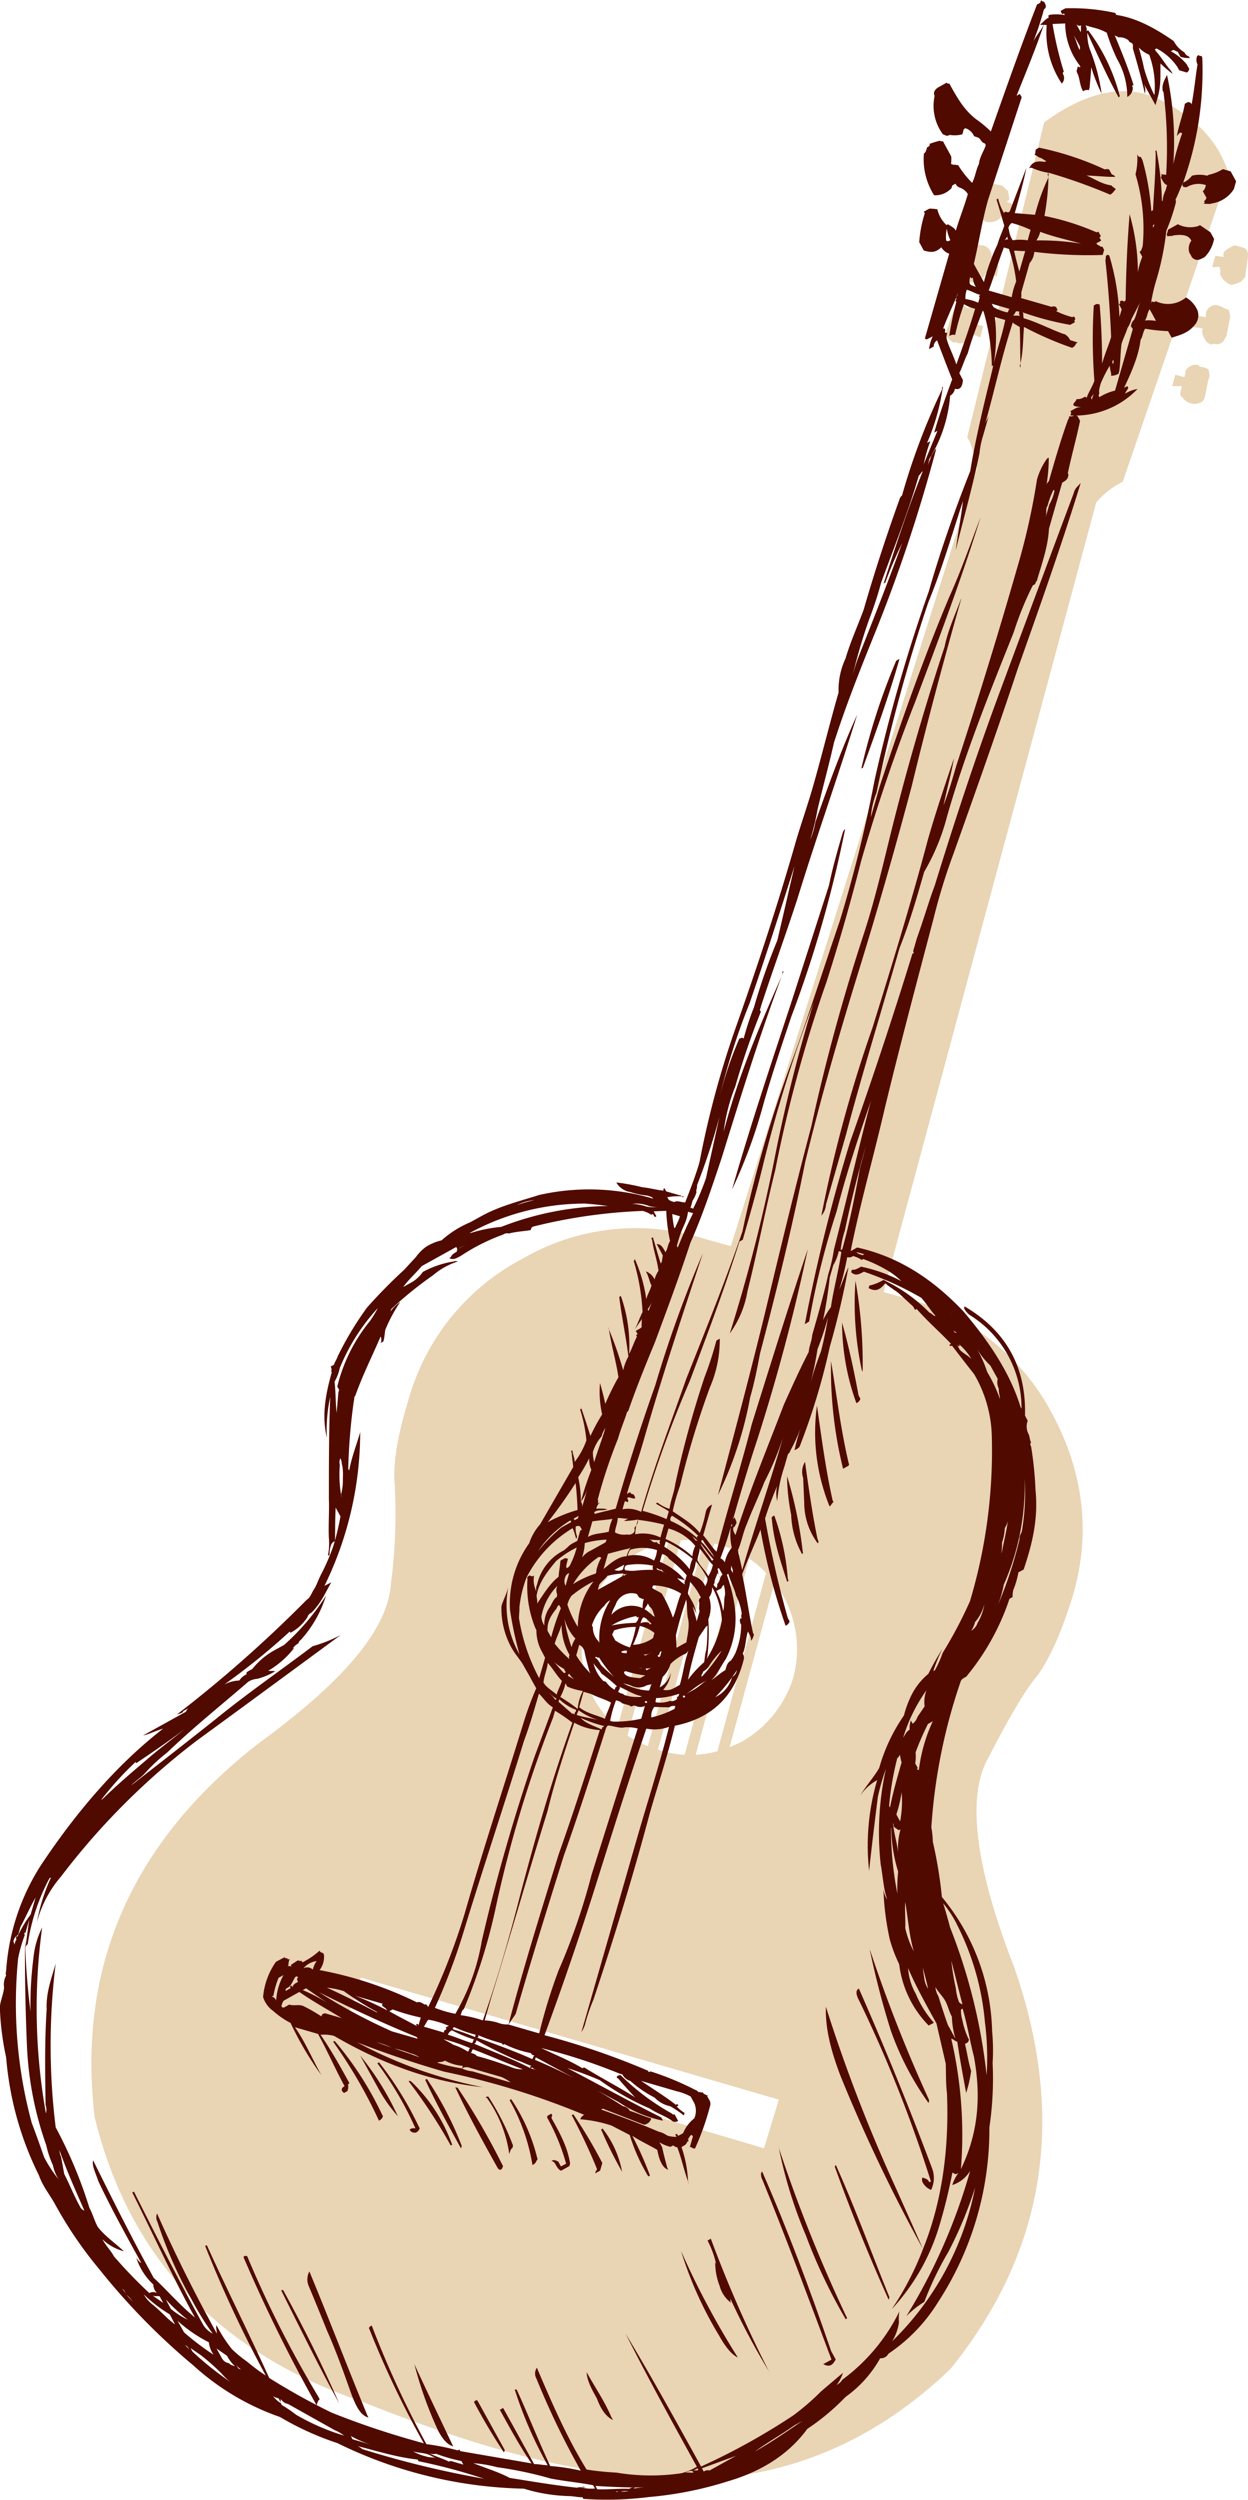 <svg xmlns="http://www.w3.org/2000/svg" viewBox="0 0 239.07 478.58"><defs><style>.cls-1{fill:#e9d4b4;}.cls-2{fill:#510a00;}</style></defs><g id="Ebene_2" data-name="Ebene 2"><g id="Ebene_1-2" data-name="Ebene 1"><path class="cls-1" d="M223.72,19.93c-6.8-4.24-14.89-3-23.71,3.53L185.29,83.7c.15.28.31.56.47.84a23.77,23.77,0,0,1,1.41,5.09L140,238.57l-5.22-1.45a43.2,43.2,0,0,0-34.58,3.8,43.89,43.89,0,0,0-22,27.24c-2.2,7.13-2.93,12.33-2.58,16.18a101.6,101.6,0,0,1-.73,18.82c-.55,8.77-9.18,18.82-25.3,30.56-24.48,19-34.82,42.95-31.46,71.58q9.57,39.27,49.18,53.77l.87.25c16.67,6.73,30.92,11.14,42.33,13.13,28.08,6.14,51.79,0,71.55-18.91,18.14-22.45,22.39-48,12.13-77.17-7.28-18.69-9-32.07-5.07-39.44,4-7.81,7.18-13.28,9.6-16.13,2.27-3.13,4.58-8.12,6.78-15.26,3.53-11.94,2.06-23.61-3.81-34.63a43.87,43.87,0,0,0-27.2-22.1l-5.23-1.44L210,96.18a16.29,16.29,0,0,1,4.26-3.52l.83-.47,20.24-59c-1.73-5.65-5.68-10-11.58-13.3M120.2,332.26l10.22-37.39a21.76,21.76,0,0,1,4.39.22l-10.7,39.2a20.07,20.07,0,0,1-3.91-2m16.61-36.78c.35.08.7.15,1.05.25a18.73,18.73,0,0,1,3.85,1.53l-10.56,38.66a19.34,19.34,0,0,1-4.82-.89l-.29-.1Zm-3.55,40.44,10.26-37.57a19.73,19.73,0,0,1,3.23,2.76l-9.32,34.13a19.3,19.3,0,0,1-4.17.68m-21-26.39a20.79,20.79,0,0,1,9.94-12.27,18.21,18.21,0,0,1,5.8-2.12l-9.73,35.63a21.12,21.12,0,0,1-4.48-5.55,21.37,21.37,0,0,1-1.53-15.69m34.09,101.72L66.12,387.61l3-9,80.07,23.36Zm5.58-90A21.29,21.29,0,0,1,142,333.49c-.75.37-1.5.69-2.24,1l8.6-31.49a20.89,20.89,0,0,1,3.58,18.24"></path><path class="cls-1" d="M238.78,47.81c-.16-.28-1-.52-1.47-.64l-.43-.12c-.44-.12-.71,0-1.27.35s-1.11.63-1.23,1.07l0,.71-1.58-.2-.6,2.18,1.43-.08.19,1c-.28.16,0,.71.36,1.27a5.45,5.45,0,0,0,1.34,1.08l.43.12a12.88,12.88,0,0,0,1.55-.51c.56-.32.68-.75,1-.91l.52-3.61a2.48,2.48,0,0,0-.23-1.71"></path><path class="cls-1" d="M233.91,58.67l-.43-.12a1.57,1.57,0,0,0-1.43.07A1.88,1.88,0,0,0,231,60l0,.72-2-.33-.6,2.18,2,.33-.12.44a2.83,2.83,0,0,0,.51,1.54,1.74,1.74,0,0,0,1.35,1.08l.27-.16a1.9,1.9,0,0,0,1.71-.23c.27-.16.39-.59.8-1.19L235.6,61c.13-.43,0-.71-.23-1.71a4.38,4.38,0,0,1-1.46-.64"></path><path class="cls-1" d="M229.79,70.21l-.16-.28a2.06,2.06,0,0,0-1.7.23c-.55.32-1,.91-.8,1.19l-.24.87-1.74-.48-.6,2.18,1.86,0-.23.88c-.13.44-.09,1.15.34,1.27a2.8,2.8,0,0,0,1.78,1.2,2.74,2.74,0,0,0,2-.39,1.73,1.73,0,0,0,.52-1l.68-3.33c.4-.6.08-1.15,0-1.87a4.73,4.73,0,0,0-1.74-.48"></path><path class="cls-1" d="M188.7,42.39l.44.12a3.44,3.44,0,0,0,1.7-.23c.56-.32.83-.48.95-.91l.68-.75,1.19.8.6-2.19-1.46-.64.55-.31c0-.72-.2-1-.23-1.71-.6-.4-.91-1-1.35-1.08-.87-.24-1.58-.2-2-.32-.55.31-1.11.63-1.07,1.34l-1.4,3.37c-.12.44,0,.71.35,1.27a3,3,0,0,0,1.07,1.24"></path><path class="cls-1" d="M185.57,53.73l.16.28a2.48,2.48,0,0,0,1.71-.23,3.64,3.64,0,0,0,1.23-1.07l.12-.44,2.18.61.32-2-1.74-.48.24-.87c.28-.16.24-.88-.08-1.43A2,2,0,0,0,188.37,47c-.72,0-1.31-.36-2-.33A1.75,1.75,0,0,0,185.28,48l-1.12,3.22a1.69,1.69,0,0,0,.07,1.43c.32.55.63,1.11,1.34,1.07"></path><path class="cls-1" d="M182.76,65.63l.28-.16a1.76,1.76,0,0,0,1.86,0,2.47,2.47,0,0,0,1-.91l.39-.6,1.47.64.6-2.18L187,62.11l0-.71c.4-.6.24-.87.2-1.59a2.47,2.47,0,0,0-1.34-1.08l-.56.32a1.41,1.41,0,0,0-1.46-.64,2.38,2.38,0,0,0-1.36,1.5l-1.11,3.21c-.12.44-.25.88-.09,1.16a3.51,3.51,0,0,0,1.5,1.35"></path><path class="cls-2" d="M79.74,240.58l-2.32,2.52a97.81,97.81,0,0,0-7.13,7.25,62.14,62.14,0,0,0-5.58,9.28c-.14.49-.6,1.16-.74,1.65l-.63.35c.35.64,0,.81.21,1.13-1.27,4.41-1.91,8.48-.93,12.49a28.92,28.92,0,0,1,.64-7.79C63,273.77,63,280.4,63,287c.1,2.42-.12,5,0,7.44a12.5,12.5,0,0,1-.18,3.4l.32-.17a4.66,4.66,0,0,1,.25-1.79,1.3,1.3,0,0,1,.77-.84c.07-2.11,0-4.53.19-7.12a1.07,1.07,0,0,0,0,.8l.17.32c.18.31.36.63.7,1.26a46.15,46.15,0,0,1-1.38,5.72,40,40,0,0,1-2.35,5.43c-.59,1.16-.88,2.14-1.33,2.8s-.74,1.66-1.38,2a246.31,246.31,0,0,1-24.91,22c.32-.17,1.12-.2,1.26-.69l1.27-.7a1.3,1.3,0,0,0-.77.84l-8.21,4.54c1.12-.2,2.39-.9,3.82-1.29-9.22,7.17-16.91,16.39-23.44,26.2A42.62,42.62,0,0,0,1.17,377.4a1.33,1.33,0,0,0,0,.82,3.6,3.6,0,0,0-.39,2.28c-.1,1.29-.7,2.45-.81,3.75a52.78,52.78,0,0,0,1.21,9.65,61.87,61.87,0,0,0,6.27,22.55c.73,2.07,1.92,3.48,3,5.37A77.22,77.22,0,0,0,19,434.41,128.33,128.33,0,0,0,37.09,452.9a48,48,0,0,0,16.55,9.83,56,56,0,0,0,11,5,84.85,84.85,0,0,0,35.72,8.72,32.17,32.17,0,0,0,8.62,1.42c.8,0,1.79.25,2.59.22l.17.31a64.47,64.47,0,0,0,12.58-.35A70,70,0,0,0,139.56,475c6.38-1.88,11.57-5.17,15.09-10a43.45,43.45,0,0,0,7.33-6.12,22.61,22.61,0,0,0,6.63-7.4,1.62,1.62,0,0,0,1.58-.87,32.19,32.19,0,0,0,9.44-9.77,60.63,60.63,0,0,0,9.9-33.56,63.75,63.75,0,0,0,.62-12.32,40.24,40.24,0,0,0-.1-6.14,41.68,41.68,0,0,0-9.62-25.64,83.24,83.24,0,0,0-1.74-10.6,17,17,0,0,0-.28-2.74A107.11,107.11,0,0,1,184,322c.14-.49.46-.66,1.09-1a46.24,46.24,0,0,0,8.12-14.41c.14-.49.14-.49.45-.66l.32-.18a5.09,5.09,0,0,1,.25-1.79l-.14.49a16.26,16.26,0,0,0,1-3.43l1-.53c1.72-5.08,2.82-9.82,2.27-15.29a67.67,67.67,0,0,0-.83-8.22s-.35-.63,0-.81c-.35-.63-.21-1.12-.56-1.75a3.11,3.11,0,0,1-.1-2.42l-.52-1q.38-13.84-11.53-20.87c-.32.17,0,.81.87,1.58a21,21,0,0,1,10,18l-.18-.31c-2.06-6.71-6.18-12.69-10.93-18.31-5.91-6.23-12.39-10.48-20.37-12.26l-.94.52-.32.18c1.87-9.3,4.41-18.13,6.6-27.61,2.89-11.92,6.1-24,9.3-36.12a113.27,113.27,0,0,1,3.84-12.45c4.19-11.81,8.24-23.14,12.26-35.28,4.19-11.81,8.38-23.63,12.07-35.59-.77.84-1.09,1-1.36,2q-7,18.72-13.94,37.45c-4.65,12.48-8.8,25.1-12.64,37.55-1.17,3.13-2.15,6.56-3.45,10.17-.15.5-.42,1.48-.71,2.46.18.32.18.32-.14.49-3.7,12-7.71,24.09-11.9,35.91a336.34,336.34,0,0,0-8.71,35L155,253a151.57,151.57,0,0,1,5.26-21.07c2.22-8.67,5.24-17.37,8.13-25.57a43.94,43.94,0,0,0-1.86,5.58c-2.37,9.15-4.56,18.62-6.78,27.28a30.69,30.69,0,0,1-1.09,4.74c-.81,3.75-1.94,7.68-3.07,11.61-.1,1.3-.56,2-.67,3.26-1.79,3.47-3.26,6.77-4.75,10.06-3.2,8.38-6.57,16.45-9.28,25-.35-.64-.53-1-.39-1.45a1.09,1.09,0,0,0,.46-.66c.31-.18,0-.81-.38-1.44a.35.35,0,0,1-.15.49c1.41-4.91,3-10.31,4.69-15.39a369.69,369.69,0,0,0,9.63-36.3C151,250.24,147.6,261.22,144,272.69c-2.08,8.18-4.65,16.21-6.74,24.37-.83-.76-1.54-2-2.55-3.12q.85-3,1.69-5.89a2,2,0,0,0-1.22,1.5,22.21,22.21,0,0,1-1.13,3.93c-1.36-1.72-3.18-2.78-5.18-4.15a34.65,34.65,0,0,1,1.41-4.91A169.68,169.68,0,0,1,136,265.59a22.85,22.85,0,0,0,1.88-9.3l-.32.17-.32.18a68.62,68.62,0,0,1-2.29,7.05,197.12,197.12,0,0,0-5.6,20.45c-.25,1.79-.85,2.94-1.1,4.73a7.33,7.33,0,0,1-2.3-1.2l-.32.18c.67.45,1.82,1,2.49,1.51-.15.49-.29,1-.43,1.47a31.66,31.66,0,0,0-4.58-1.58,225.36,225.36,0,0,1,9-24.8c3.35-8.87,6.69-17.74,9.54-26.75l.63-.35c1.41-4.91,2.82-9.82,4.06-15a266.39,266.39,0,0,1,9.54-30.47,299.44,299.44,0,0,0-7.47,29.74,318.42,318.42,0,0,1-8.61,33.67,19.15,19.15,0,0,0,3.38-8.06c1.94-7.68,3.39-15.51,5.32-23.19a260.33,260.33,0,0,1,9.81-36c2.42-7.54,4.68-15.4,6.62-23.08q4.44-15.47,10.35-30.51c4.51-12,8.87-23.49,12.57-35.45-2,5.26-3.77,10.35-6,15.28-5,11.86-9.33,24.17-13.34,36.3l-1.69,5.89a15.53,15.53,0,0,1,1.09-4.73,314,314,0,0,1,9.94-36.48c2.64-6.41,4.47-12.8,6.62-19.35-.35,3.08-1,6.34-1.38,9.43,1.51-6.21,3.35-12.59,4.55-18.62a16.22,16.22,0,0,1,.67-3.27c.42-1.47.71-2.45,1.13-3.92-.14.49-.6,1.15-.74,1.65,1.83-6.39,3.17-12.91,5.32-19.47.18.32.67.46,1.33.92.1,2.42.06,5.33.16,7.75l-.17-.31c.7-2.46.6-4.88.82-7.48a65.26,65.26,0,0,0,9.2,4,1.36,1.36,0,0,0,.78-.84l.31-.18L205,65.11A2.63,2.63,0,0,0,204,64l-.49-.14c-2.63-1-4.94-2.22-7.39-2.93-.17-.32,0-.81-.21-1.13A56.17,56.17,0,0,0,205,62.19l.64-.35c.31-.17.31-.17.14-.49a.36.36,0,0,0,.14-.49c-.18-.31-.18-.31-.49-.14a15.33,15.33,0,0,1-3.12-1.16c.32-.18.32-.18.14-.49l-.17-.32c-.5-.14-.5-.14-.81,0l-5.88-1.69c.14-.5,0-.81.11-1.3l1.54-5.4a3.61,3.61,0,0,0,.89-2.14,84.37,84.37,0,0,0,13.1.59l.14-.49.14-.49-.35-.64a.35.35,0,0,1-.49-.14,1.09,1.09,0,0,1-.66-.46l.31-.17.63-.35-.35-.63c.32-.17.32-.17.14-.49l-.17-.32c-.18-.31-.18-.31-.49-.14a48.74,48.74,0,0,0-10-3.15,46,46,0,0,0,.78-8.28,103.82,103.82,0,0,1,11.81,4.21c.63-.35.76-.84,1.08-1-.17-.31-.66-.46-.84-.77-1.79-.25-3.12-1.17-4.76-1.9,2.1.07,3.89.31,5.5.25a1.13,1.13,0,0,0-.67-.46l-.52-.95a1.25,1.25,0,0,0-.81,0,57.14,57.14,0,0,0-12.6-4.17l-.63.35c-.14.49,0,.8-.28,1,.49.14.66.46,1.15.6s.66.46,1.16.6l-.32.17c-1.79-.25-2.41.1-3,1.26.32-.18.32-.18.81,0a12.53,12.53,0,0,0,2.94.84c-.31.18-.14.49,0,.81a39,39,0,0,0-2.61,7.22l-3.88-.32c.84-2.94,1.69-5.89,2.22-8.66-1,2.63-2.19,5.75-3.21,8.38-.31.17-.31.17-.8,0-.31.18-.31.18-.14.49a10.22,10.22,0,0,1-1.26-3l-.31.17c.55,1.76.94,3.2,1.49,5-.28,1-.88,2.14-1.3,3.61a38.7,38.7,0,0,0-2.6,7.22c-.53-.94-1.23-2.21-1.93-3.48,1-4.24,1.6-8.31,2.72-12.24l6.45-19.67-.18-.32-.17-.32-.32.18-.31.17c1.9-4.76,3.66-9,5.24-13.63-.6,1.15-1.37,2-2,3.15a55,55,0,0,0,2-6.06c.63-.35.28-1,.11-1.3s-.49-.15-.67-.46l-.14.49-.63.35c-3.06,7.89-5.94,16.09-8.84,24.3a22.78,22.78,0,0,0-2.34-2c-2.66-1.82-4.05-4.36-5.63-7.2a.36.36,0,0,1-.49-.15l-1.57.88c-.63.35-1.09,1-.74,1.65a9.14,9.14,0,0,0,1.59,7.37c.49.14.67.46,1.3.11a5.92,5.92,0,0,0,2.42-.11l.28-1,.32-.17a2.75,2.75,0,0,1,1.5,1.23l.18.32c.49.14,1,.28,1.15.6L188,27a1.09,1.09,0,0,0,.66.46l.18.32c-.29,1-1.2,2.31-1.31,3.61-.59,1.16-.7,2.46-1.3,3.62a18.43,18.43,0,0,1-2.72-3.45c-.32.17-.5-.14-.81,0l-.49-.14c0-.81.11-1.3-.07-1.62L180.61,27c-.32.17-.49-.14-.8,0a14.38,14.38,0,0,0-1.76.56c.18.31-.14.49-.46.66-.14.49-.27,1-.6,1.16a12.77,12.77,0,0,0,1.95,8A4.16,4.16,0,0,0,182.28,36l.14-.49.63-.35a1.32,1.32,0,0,0,.84.77,2.81,2.81,0,0,1,1.51,1.23c-.71,2.45-1.59,4.59-2.3,7-.35-.63-.84-.77-1.5-1.23l-.32.17a8.45,8.45,0,0,0,.77,2.88c-.32.18-.63.35-.81,0a7.49,7.49,0,0,1,.22-2.6l-.18-.32A6.08,6.08,0,0,1,179.54,40c-.32.17-.49-.14-.81,0a1.25,1.25,0,0,0-.81,0l-.31.17-.63.35.17.32a23.3,23.3,0,0,0-1.06,5.54l.18.31c.35.64.52,1,.7,1.27,1.47.43,2.27.39,3.36-.62a2.75,2.75,0,0,0,1.5,1.23l-4.65,16.2a.36.36,0,0,0,.49.14l1-.52a8.3,8.3,0,0,0-.7,2.45l.94-.52c-.17-.32.28-1,.6-1.16.91,2.39,1.81,4.78,2.89,7.48-1.16,3.12-2.46,6.74-3.44,10.18l.63-.35c-.89,2.14-1.77,4.27-2.64,6.41a27.34,27.34,0,0,1,1.27-4.42l-.64.35A41,41,0,0,0,180.63,74a.37.37,0,0,0-.14.5,127.13,127.13,0,0,0-7.7,20.37,1.27,1.27,0,0,0-.46.67q-3.9,10.83-6.87,21.14c-1.15,3.13-2.64,6.42-3.48,9.37a14.14,14.14,0,0,0-1.34,6.52c-1.7,5.89-3.21,12.1-4.9,18-1.13,3.93-2.43,7.54-3.42,11-3.52,12.27-7.4,23.91-11.58,35.73A177.92,177.92,0,0,0,134,222.49c-.7,2.45-1.72,5.08-2.74,7.71-.81,0-1.47-.43-2.1-.07-.49-.14-1-.29-1.16-.61l-.17-.31a10.63,10.63,0,0,1,3.22-.13c-.32.17-.32.17-.49-.14l-2.94-.85-.35-.63a.35.35,0,0,0-.14.48c-1.3-.1-2.77-.53-4.07-.64a38.6,38.6,0,0,0-5-.92,3.73,3.73,0,0,0,2.66,1.83,15.93,15.93,0,0,0,3.26.68c.49.14,1,.27,1.15.59a43.43,43.43,0,0,0-21.82-.71c-3.51,1.12-7.5,2.08-11,4l-1.58.87-.63.35a19.55,19.55,0,0,0-5.51,3.47,9.78,9.78,0,0,0-3,1.25,9,9,0,0,0-1.86,1.86M87.9,239l.17.31L87.9,239l.32-.18,1-.52-1.27.7m-.49-.14c.18.31.18.31,0,.8-.31.17-.94.52-1.09,1l-.31.17c.67.46,1.3.11,2.24-.41a37.68,37.68,0,0,1,8.07-4.06,1.35,1.35,0,0,1,1.12-.21c1.44-.38,3-.44,4.17-.65.14-.49.14-.49.46-.67a101.84,101.84,0,0,1,21-3,5,5,0,0,1,1.64.74l.31-.17.18.32c.17.31.17.31.49.14l-.35-.64-.17-.31,2.41-.1a33.57,33.57,0,0,0,.73,5.79c-.46.66-.43,1.47-.88,2.13-.52-.95-.87-1.57-1.68-1.54l.18.31c.34.64.69,1.27,1,1.9-.14.49-.11,1.3-.42,1.47-.56-1.75-.94-3.19-1.5-5-.32.18-.32.18-.14.49.24,1.93,1,4,1.22,5.94a4.87,4.87,0,0,0-.74,1.65,3,3,0,0,0-1.69-1.55l.18.32c.35.63.56,1.75.91,2.38-.28,1-.74,1.65-1,2.63a28.38,28.38,0,0,0-2.26-7.83.36.36,0,0,1-.15.49,41.2,41.2,0,0,1,1.7,9.8c-.59,1.16-.88,2.13-1.47,3.29.45-.67.91-1.33,1.37-2-.14.48,0,.8-.11,1.29.18.32-.14.49-.46.67l-.63.35.35.63c-.31.17-.31.17-.14.49-.6,1.16-.88,2.14-1.48,3.3a28.42,28.42,0,0,0-1.59-11.1l-.31.18c.48,3.86,1.28,7.55,1.76,11.41a9.69,9.69,0,0,0-1,2.63,72,72,0,0,0-2.93-8.29l.18.32c.44,3.05,1.39,6.24,1.84,9.3a52.44,52.44,0,0,0-2.53,5.12c-.21-1.12-.59-2.56-1-4a19.37,19.37,0,0,0,.41,6,38.66,38.66,0,0,0-2.25,4.14c-.55-1.76-1.11-3.51-1.84-5.58.17.31.17.31-.14.48a27.27,27.27,0,0,1,1.21,5.94,14.66,14.66,0,0,1-2.25,4.13c0-.8-.38-1.44-.42-2.24-.31.17-.31.17-.13.49,0,.8.24,1.93.27,2.74q-3.17,5.46-6.32,10.93a10.36,10.36,0,0,0-2.11,3.65,19.77,19.77,0,0,0-3.67,12.76,71.89,71.89,0,0,0,1.81,8.5,18.93,18.93,0,0,1-2.15-12.85l-.14.49c-.28,1-.88,2.14-1.16,3.12a15.46,15.46,0,0,0,1.94,8c.7,1.26,1.72,2.35,2.24,3.3L101.5,321c.34.64.69,1.27,1.22,2.22a64.32,64.32,0,0,0-2.47,6.73c-3.7,12-7.71,24.09-11.23,36.37a122.9,122.9,0,0,1-7,17.92c-.18-.32-.35-.63-.67-.46-.66-.46-1.15-.6-1.47-.43a72.43,72.43,0,0,0-18.66-6.18,4.2,4.2,0,0,0,.84-2.95l-.17-.31c-.49-.15-.49-.15-.67-.46a14.73,14.73,0,0,1-3.29,2.24l-.18-.32c-.31.18-.49-.14-.8,0L56,376c-.32.17-.32.17-.14.49-.49-.14-.49-.14-.81,0,.32-.18.14-.5.29-1l.14-.49c-.32.18-.32.18-.49-.14a.35.35,0,0,1-.49-.14l-1,.52-.64.35a13.68,13.68,0,0,0-2.46,6.73A5.07,5.07,0,0,0,52.34,385a16.36,16.36,0,0,0,3.32,2.29,62.11,62.11,0,0,0,5.91,10l-.18-.32c-1.74-3.16-3-6.18-4.89-8.86l4.42,1.28c1.92,3.48,3.35,6.82,5.09,10-.63.35-.77.84-.1,1.3l.63-.35a2,2,0,0,0,.11-1.3c.31-.17.31-.17.14-.49-1.57-2.85-3.32-6-5.38-9a7.7,7.7,0,0,1,2.59.22c9.1,5.28,18.45,8.78,28.5,9.82A85.7,85.7,0,0,1,68.41,391q7.88,3.07,16.7,5.62a147.41,147.41,0,0,1,26.82,8.27,1.35,1.35,0,0,0-.77.84,25.32,25.32,0,0,1,6,1.21l3.47,1.8a35.21,35.21,0,0,0,3.56,7.93l.32-.17a65.87,65.87,0,0,0-3.39-7.62c1.33.92,3,1.66,4.79,2.71.42,2.25,1.12,3.51,2.1,3.8l-.17-.32c-.39-1.44-.77-2.88-1-4l-.17-.32-.18-.31-.17-.32a6.16,6.16,0,0,0,2.13.88l.32-.18a.36.36,0,0,1,.49.15l.49.14c.9,2.39,1.32,4.63,2.23,7l-.17-.32a23,23,0,0,0-1.26-6.74c.64-.35.95-.53,1.09-1,.32-.17.32-.17.15-.49.45-.67.59-1.15.94-.53l-.14.49c-.14.5-.28,1-.43,1.48.5.14.67.46,1,.28a50.56,50.56,0,0,0,2.89-8.2,1.33,1.33,0,0,0-.22-1.12c-.17-.32-.34-.64-.52-.95.18.31.18.31.5.14-.32.17-.5-.14-1-.28l-.18-.32c-.32.18-.49-.14-.81,0a1.29,1.29,0,0,0-.66-.46,56.31,56.31,0,0,0-8.54-3.53c-.32.18-.32.18-.5-.13a143.35,143.35,0,0,0-19.81-6.79c3.62-9.85,6.93-19.53,10.07-29.53s6.13-19.49,9.43-29.17a8.08,8.08,0,0,0,4.35-.34c-1.8,7.19-4.09,14.23-6.21,21.6q-5.28,18.42-10.57,36.83a5,5,0,0,0,.74-1.65,35,35,0,0,1,1.58-4.6c3.88-11.64,7.58-23.6,10.79-35.7,1.55-5.4,3.42-11,4.79-16.69,7-1.42,11.39-5.48,13.19-12.68a1.3,1.3,0,0,0-.2-1.12c.59-1.16.53-2.77,1-4.24.35.63.7,1.26.56,1.75.31-.17.45-.67.6-1.15l-.18-.32c-.8-3.69-1.28-7.55-2.08-11.23,1.16-3.13,2.5-5.93,3.51-8.56a115.72,115.72,0,0,0,4.81,18.4,1.32,1.32,0,0,0,.77-.84l-.35-.64a186.22,186.22,0,0,1-4.35-19.06,64,64,0,0,1,2.33-6.24,5.94,5.94,0,0,0,0,2.91,27.76,27.76,0,0,1,1.35-6.53c.14-.48.42-1.47.7-2.45a1.22,1.22,0,0,0,.46-.66,33.26,33.26,0,0,0,2.22-5,34.87,34.87,0,0,0-1.42,4.92l.64-.36a1.13,1.13,0,0,0,.46-.66,126.45,126.45,0,0,0,5.67-18.84c1.41-4.9,2.64-10.13,3.56-15.18-.6,1.15-1,2.62-1.76,4.28a54.82,54.82,0,0,0,1.52-6.21,1.3,1.3,0,0,0,1.12-.21,5,5,0,0,1,1.65.74l.31-.17a26.92,26.92,0,0,1,4.45,2.08,12.75,12.75,0,0,1,2.83,2.14,29.34,29.34,0,0,0-7.7-2.76c-.63.35-1.26.71-1.75.57l-.15.49c.84.77,1.48.42,2.43-.1a61.6,61.6,0,0,1,11,5c1,1.09,1.72,2.36,2.72,3.44-.31.18-.66-.46-1.15-.6a30.58,30.58,0,0,0-8.82-6.26,8.89,8.89,0,0,1-2.7,1.08l-.13.49c1.15.6,2,.57,3.18-.94.84.78,2,1.38,2.84,2.15l2.51,2.32s.18.31.36.64l.31-.18c2.2,2.5,4.55,4.5,6.58,6.68l-.32.18c.18.31.18.31.49.14,1.54,2,2.9,3.76,4.26,5.48A24.65,24.65,0,0,1,190,275.32a100.3,100.3,0,0,1-4.19,31.23,85,85,0,0,1-5.24,9.92,20.61,20.61,0,0,1-1.47,3.29l-.32.17a31.26,31.26,0,0,1,1.76-4.27,54.29,54.29,0,0,0-2.71,4.8,12.62,12.62,0,0,0-3.36,4.34,20.32,20.32,0,0,0-1.31,3.62,33.79,33.79,0,0,0-4.74,10.06c-1.06,1.82-2.6,3.5-3.66,5.32a9.53,9.53,0,0,1,3.27-3,44.38,44.38,0,0,0-1.54,17.37c.46-4.39,1.06-9.26,1.67-14.15a42.24,42.24,0,0,1,1.55-5.39,56.45,56.45,0,0,0-1,18.31c.42,2.25.52,4.67,1.25,6.74a4.51,4.51,0,0,1-.73-2.07,51.92,51.92,0,0,0,1.21,9.65,27.4,27.4,0,0,0,1.81,4.78,20.2,20.2,0,0,0,5.65,11.74l1-.53a19.65,19.65,0,0,1-3.46-5.52,11.45,11.45,0,0,1-1.49-4.95c1.43,3.34,3.35,6.82,5.27,10.29l.18.32c.58,2.57,1.18,5.13,1.77,7.69.06,1.62,0,3.72.23,5.65.44,10.5-.91,20.74-4.57,29.79a56.65,56.65,0,0,1-6,11.56,40.53,40.53,0,0,0,8.89-15.24,103,103,0,0,0,3-12.42l-.42,1.48c.49.14.66.45,1,.28l.31-.18a7.77,7.77,0,0,0-1.19,2.32,6.16,6.16,0,0,0,3.43-2.73,109.89,109.89,0,0,1-12.23,27.84,18.24,18.24,0,0,1,3.44-2.74,63.33,63.33,0,0,1,4.6-9.56,76.66,76.66,0,0,0,5.14-12.34,56.11,56.11,0,0,1-15.89,29.44,9.62,9.62,0,0,0,1.3-3.62,7.63,7.63,0,0,1,.08-2.1,35.77,35.77,0,0,1-10.92,13.07,2.71,2.71,0,0,1-1.09,1,7.6,7.6,0,0,0,1.2-2.31c-1.41,1.19-2.81,2.37-4.21,3.57a47.37,47.37,0,0,1-5.3,4.58,126.52,126.52,0,0,1-17.67,9.79c-4.89-8.86-9.61-17.4-14.46-25.44,4.4,8.71,9.11,17.25,13.65,25.47a10.27,10.27,0,0,1-3,1.26,40.2,40.2,0,0,1-12.44-.13,54.12,54.12,0,0,1-5.68-.58c-3.8-6.15-6.67-12.82-9.53-19.5a2,2,0,0,0-.07,2.11,151.76,151.76,0,0,0,7.78,16.33l.7,1.27a40.16,40.16,0,0,0-5.85-.89c-2.3-4.92-4.29-10-6.42-14.62-.49-.14-.31.18-.31.18a77.65,77.65,0,0,0,6.24,14.29c-.8,0-1.78-.24-2.59-.21-2.1-3.8-4-7.27-5.94-10.75l-.63.35c2.1,3.8,4,7.27,6.08,10.26l-13.66-2.35-.17-.31-.32.17a43.56,43.56,0,0,0-6-1.2,188.71,188.71,0,0,1-10.47-22.7c-.32.17-.64.35-.46.66a180.08,180.08,0,0,0,10.44,21.89l-.5-.14-1-.28-1.48-.42c-4.9-1.42-10-3.15-14.73-5.06a124.79,124.79,0,0,1-11.91-6.62c-3.9-8.58-8.13-17-11.86-25.22-.18-.32-.49-.15-.32.17a229.52,229.52,0,0,0,11.52,24.59,35,35,0,0,1-3.5-2.6,24.78,24.78,0,0,1-3-2.47,26.79,26.79,0,0,1-2.93-4.56c-.15.48,0,.8.07,1.61-4.2-7.59-8.07-15.36-11.46-23a1.87,1.87,0,0,0,.07,1.61,83.27,83.27,0,0,0,6.59,14.94,54.49,54.49,0,0,0,4,6.46A5,5,0,0,1,39,445.22c-4.72-8.54-9.12-17.25-13.34-25.64l-.32.17c4.05,8.08,7.79,16.34,12,23.93-3-2.47-5.39-5.28-7.9-7.6-4.19-7.6-7.89-15-11.6-22.49-.28,1,.42,2.25,1,4,2.48,5.24,5.27,10.3,8.24,15.67a2.69,2.69,0,0,1-1-1.09,12.22,12.22,0,0,0,3.29,5.2,2.29,2.29,0,0,0,1.05,1.9A1.51,1.51,0,0,0,28.6,439a92.52,92.52,0,0,1-6.75-7c-.7-1.26-1.54-2-2.23-3.3A9.35,9.35,0,0,0,23.74,431c-1.67-1.56-3.67-2.92-5-4.65-.7-1.26-.91-2.38-1.61-3.65a86.39,86.39,0,0,0-6.46-15.42,127.22,127.22,0,0,1,0-31.38c-.84,2.95-1.87,5.58-1.73,8.81-.4,6-.3,12.14-.21,18.28a2.73,2.73,0,0,1,.07,1.62A114.38,114.38,0,0,1,8.08,369a16.62,16.62,0,0,0-1.68,5.89,69.06,69.06,0,0,0-.55,10.22,135,135,0,0,1-1.06-13.87q-.08,10,.39,20.85a65.36,65.36,0,0,0,3.68,18.61,19,19,0,0,0,1.28,3.83,7.91,7.91,0,0,0,1.09,2.7A24.4,24.4,0,0,1,8.46,413c-.73-2.07-1.46-4.15-2.37-6.54a87.32,87.32,0,0,1-2.61-31.59,29.22,29.22,0,0,1,1.27-4.42c-.17-.31-.17-.31.14-.49.15-.49.43-1.47.71-2.45q-.37,2.69-.74,5.37a1.15,1.15,0,0,1,.45-.67A38.74,38.74,0,0,1,9.47,359.6l.31-.18A35.57,35.57,0,0,0,7.07,368a22.07,22.07,0,0,1,4.64-8.77,136.32,136.32,0,0,1,26-26c9.4-6.86,18.48-13.54,27.57-20.22a27.38,27.38,0,0,1-5.4,2.16c-6.1,4.62-12.38,8.92-18.62,14-5.16,4.1-10.63,8.36-16.11,12.63.77-.83,1.72-1.36,2.5-2.2A32.53,32.53,0,0,1,32,335.54c5.12-4.9,10.27-9,15.57-13.58a3.84,3.84,0,0,1,1.76-.56A13.78,13.78,0,0,0,53,319.8l-.31.17c-.49-.14-.81,0-1.3-.11a17.41,17.41,0,0,0,5-4.41l-.32.17a2.7,2.7,0,0,1,1.1-1,1.05,1.05,0,0,1,.45-.66,22.42,22.42,0,0,0,4.82-8.45,44.9,44.9,0,0,1-8,9.4l-2.21,1.22a14.12,14.12,0,0,0-3.89,3.39l-.64.35c-.31.17-.63.35-.45.67a3.15,3.15,0,0,0-1.41,1.19,6.8,6.8,0,0,0-2.87.76,127.89,127.89,0,0,0,12.81-10.39c-.32.18-.32.18-.14.49a8.64,8.64,0,0,0,3.26-3,1.34,1.34,0,0,1,.77-.85c1.86-1.85,2.74-4,3.8-5.81l-1,.52-.32.17A66.89,66.89,0,0,0,69,274.17c-.7,2.46-1.58,4.6-2.12,7.37l-.17-.32a111,111,0,0,1,1.07-13c.15-.49,0-.81.28-1,1.45-4.09,3.24-7.57,4.85-11.35.18.32.22,1.12-.1,1.3l.63-.35c.28-1,.25-1.79.39-2.28a29.17,29.17,0,0,1,2.85-5.29,6.71,6.71,0,0,0-1.87,1.85l.15-.49a71.86,71.86,0,0,1,8-6.47,13.56,13.56,0,0,1,4.74-2.63,1.12,1.12,0,0,0-.81,0,18.11,18.11,0,0,0-5.89,2,6.77,6.77,0,0,1-2.17,2l-1.58.88c-.32.18-.32.18-.46.67.14-.49.14-.49.46-.67.91-1.33,2.31-2.52,3.54-4l6.63-3.67m2.63-2.7.32-.18a46.13,46.13,0,0,1,21.73-5.42c1.29.11,2.59.22,4.38.47A58.11,58.11,0,0,0,96,234.89,27.11,27.11,0,0,0,90,236.11m13-6.36a1.31,1.31,0,0,0,1.12-.21l.31-.17A30.37,30.37,0,0,0,99,230.72a9.51,9.51,0,0,1,4-1M6.87,363.1l-1,3.43a23.27,23.27,0,0,0-2.56,4.31.34.34,0,0,1,.14-.48.78.78,0,0,0-.29,1c-.31.17-.27,1-.59,1.16.32-.18.14-.5,0-.82a1.9,1.9,0,0,1,.92-1.32l.42-1.47c1-1.83,1.93-4,3-5.79M2.63,381.55c-.34-.63,0-.81.11-1.29l-.17-.32c0,.8-.28,1,.06,1.61m9.68,34.69c-.2-1.12-.41-2.24-.62-3.37-.35-.63-.21-1.12-.38-1.44,1.46,4.15,3.24,8.12,4.85,11.77a1.3,1.3,0,0,1-.84-.77c-1.23-2.21-2-4.29-3-6.19m13.8,25a23.19,23.19,0,0,1-1.85-1.86c-.53-.95-1.37-1.73-1.89-2.68a4.61,4.61,0,0,0,1.36,1.73c.18.31.35.63.53.95.66.45,1.18,1.4,1.85,1.86m3.4.18a6.83,6.83,0,0,1-2-2.18,27.68,27.68,0,0,0,5,3.84L33.53,445c-1.33-.91-2.52-2.32-4-3.55m-.25-1.93c.5.14.81,0,1.3.11.18.31.53,1,.7,1.26l-2-1.37m3.5,2.6c-.34-.63-.69-1.26-1-1.89a32.41,32.41,0,0,0,4.19,3.87,14.58,14.58,0,0,1-3.15-2m2.45,4.43L34,444.3a27.08,27.08,0,0,0,6,4.12,5.38,5.38,0,0,0,.91,2.39,51.38,51.38,0,0,1-5.67-4.3m.77,2.88.34.63c-.34-.63-1-1.09-1.18-1.4l.17.31a1.18,1.18,0,0,1,.67.46m.84.78-.35-.64,2,1.38a42.28,42.28,0,0,1,4,3.55,10.8,10.8,0,0,0,3,2.46,60.23,60.23,0,0,1-8.67-6.75m8.68,3c-.18-.31-.35-.63-.7-1.26l.17.32a3.31,3.31,0,0,0,1.19,1.4c-.49-.14-.49-.14-.66-.46m-1.65-.74a1.87,1.87,0,0,1-1.33-.91c-.35-.63-.69-1.27-1.05-1.9l2,1.38a7,7,0,0,0,1.54,2c-.49-.14-1-.28-1.16-.6m9.49,6.72.52,1a5.25,5.25,0,0,1-1.68-1.55c.17.32.67.45,1.16.59m.48.15a1.93,1.93,0,0,0,1.34.92l8.92,5a7.89,7.89,0,0,1,1.82,1.06,42.16,42.16,0,0,1-9.2-4A23.41,23.41,0,0,0,54,460.45l-.18-.31a1.18,1.18,0,0,1,0-.81m66.54-189.22h0c1.58-4.59,3.34-8.87,5.1-13.14,2.32-6.25,4.65-12.49,6.8-19.05,2.21-4.94,4.08-10.52,5.94-16.1,3.71-11.95,7.4-23.91,11.91-35.9-.32.18-.32.18-.15.49-4.43,9.88-8.54,19.6-11.33,30.23a35.11,35.11,0,0,1,2.23-8.67,149.13,149.13,0,0,1,4.89-14.27l-.18-.32s.14-.49.29-1c2.14-6.56,4.61-13.29,6.9-20.33,3.69-12,7.74-23.29,11.45-35.25-3,6.59-5.43,13.32-8,20.55a16.24,16.24,0,0,1-1,3.43,46,46,0,0,0,1.38-5.71c1-4.25,2.22-8.67,3.17-12.91,2.43-7.54,5.21-14.45,8-21.35A299,299,0,0,0,179.35,85.9c-.31.17-.45.66-.91,1.33-1,2.63-1.73,5.08-2.43,7.54a34.17,34.17,0,0,0,2-6.87,27.09,27.09,0,0,0,4-12.14,1.87,1.87,0,0,0,.91-1.33c1,.28,1.44-.38,1.54-1.68l-.17-.32-.52-1c.59-1.15,1-2.63,1.61-3.78.85-3,1.87-5.58,2.89-8.21l.18.32A39.5,39.5,0,0,1,190,70.09l.31-.17a30.52,30.52,0,0,0,.26-9.23l2,.57c-.67,3.26-1.83,6.38-2.5,9.64-1.52,6.21-3.17,12.91-4.2,19.26-2.92,7.39-5.67,15.11-7.93,23a313.75,313.75,0,0,0-10.43,36.33,254.11,254.11,0,0,1-6.63,26.8c-3.31,9.67-6.3,19.18-9.79,28.54a225.79,225.79,0,0,0-8.87,30.94c-3.32,9.67-7,18.72-10.78,28.26-2.88,8.2-6.08,16.58-8.62,25.42a5.58,5.58,0,0,0-3.57-.5c.14-.49.27-1,.42-1.48a.36.36,0,0,1,.49.15.36.36,0,0,0,.14-.49l-.17-.32.31-.17.49.14c1,.28.81,0,.46-.67l-.49-.14c-.18-.32-.18-.32-.49-.14l-.32.17c1-3.43,2.15-6.56,3.14-10,3.52-12.28,7.39-23.92,11.41-36.05a228.39,228.39,0,0,0-9.12,25.28c-2.74,7.71-5.32,15.74-7.57,23.6-1.44.38-2.56.59-4,1-.18-.31-.18-.31.14-.49.63-.35,1.61-.06,2.24-.41a8,8,0,0,0-2.1-.08,1.87,1.87,0,0,1,.91-1.33l-.63.35a1.25,1.25,0,0,0,0-.81,98.66,98.66,0,0,1,3.88-11.64c.56-2,1.3-3.61,1.72-5.08Zm-5.12,4.9a5,5,0,0,1,.73-1.64c-.7,2.45-1.58,4.59-2.14,6.55a6.35,6.35,0,0,1-.25-1.93,8.12,8.12,0,0,1,1.66-3m9-24-.17-.32a19.06,19.06,0,0,0,1.65-3,21.75,21.75,0,0,0-1.48,3.3m3-6.59a7.69,7.69,0,0,1,1.06-1.82,7.69,7.69,0,0,0-1.06,1.82M64.1,264.51a9.37,9.37,0,0,0,1-2.63,38.33,38.33,0,0,1,7.28-11.46,21.24,21.24,0,0,1-1.51,2.49,31.65,31.65,0,0,0-6.26,12.55l.18.32.17.31-.14.49-.33,3.9c-.23-1.93-.16-4-.41-6m41.16,26.77-.31.17a91.07,91.07,0,0,0,5.33-7.5c.24,1.93.31,3.55.38,5.16a27.83,27.83,0,0,0-5.4,2.17m5.46-.55-.63.34-.17-.31.94-.52Zm-1.43.38.17.31-1.89,1.05a30.66,30.66,0,0,0-4.5,4.56,19,19,0,0,1,6.22-5.92M112,290l-.32.17Zm-10.5,11.59c-.31.17-.63.35-.45.67a21,21,0,0,0,1.52,9.47l.18.32a8.47,8.47,0,0,0,1.15,4.32l.52,1c-.28,1-.71,2.45-1.13,3.92a36.46,36.46,0,0,1-3.87-11.48c0-.81.11-1.3.08-2.11a22.67,22.67,0,0,1,1.37-5.71,23.44,23.44,0,0,1,8.81-9.42c.35.63.56,1.75.73,2.07l.14-.49a3.76,3.76,0,0,1-.24-1.93,1.12,1.12,0,0,1,.81,0l.35.64-.32.17-.42,1.48-.14.49-1,.52c-.63.35-1.08,1-1.72,1.37a9.78,9.78,0,0,0-5,6.51,1.9,1.9,0,0,0-.11,1.3,4.83,4.83,0,0,1-.45-3.06c-.32.18-.32.18-.81,0m1.36,5.44c.14-.49,0-.81-.07-1.61.39-2.29,1.76-4.28,3.76-6.63a19.38,19.38,0,0,1,3.93-2.58,15.55,15.55,0,0,1-1.16,3.12,1.35,1.35,0,0,1-.77.84c-.18-.32,0-.81.25-1.79-.5-.15-.5-.15-.81,0l-.63.35c-.11,1.3-.25,1.79-.36,3.09-1.72,1.36-2.77,3.18-4.14,5.18m3.89-3.39a2,2,0,0,0-.11,1.3,1.08,1.08,0,0,1,0,.8c-.63.35-.91,1.34-1.37,2a5.73,5.73,0,0,0-1,3.43,3.19,3.19,0,0,1-.55-1.75,11.11,11.11,0,0,1,3-5.78m1.62-.07a1.87,1.87,0,0,1-.07-1.61,1.13,1.13,0,0,1,.46-.67l.31-.17-.42,1.47-.28,1m4.29-9.39.84-2.95c1.12-.21,2.74-.28,3.86-.48a8.34,8.34,0,0,0-.71,2.45c-1.43.38-2.73.27-4,1m3,6.18.84-2.95c1.44-.38,2.88-.77,4-1l.32-.18a5,5,0,0,0-.74,1.65c-1.61.07-3,1.26-4.42,2.45m-1.3-.11c-.14.49,0,.81-.28,1a18.41,18.41,0,0,0-4.27,2,16.85,16.85,0,0,1,4.94-5.22l.49.14a7.7,7.7,0,0,0-.88,2.14m-2.83-2.15a9.74,9.74,0,0,0,.53-2.77,17.82,17.82,0,0,1,4.17-.66c-.14.5-.14.5-.46.67l-2.52,1.4a4.58,4.58,0,0,0-1.72,1.36m-3.86,23.61c-.28,1-.74,1.65-1,2.63-.84-.77-2-1.37-2.52-2.32.11-1.3.7-2.45.81-3.76,1,1.09,1.89,2.68,2.73,3.45m-1,3.44-.31.17c-.35-.63-1-1.09-1.19-1.4a6.26,6.26,0,0,0,1.5,1.23m1.38-5.72.35.64-.31.17c-.85-.78-1.2-1.41-2-2.18a12.15,12.15,0,0,0,2,1.37m-.74,5.37a10.16,10.16,0,0,0,1-2.63l.34.63a12.07,12.07,0,0,0,3,.85,8.48,8.48,0,0,0-1,3.44,33.54,33.54,0,0,0-3.32-2.29m-1.45,4.1.42-1.47a32.45,32.45,0,0,1,3.33,2.29c-3.91,10.83-7,21.63-9.94,32.75-2.08,8.17-4.47,16.52-7.22,24.24a23,23,0,0,0-4.24-1c.14-.49.28-1,.6-1.15a109.72,109.72,0,0,0,6.13-19.51,234.08,234.08,0,0,1,10.92-36.19m4.66-.52c-.17-.31.14-.49.28-1a13,13,0,0,0,4,1.93c-1.47-.42-2.77-.53-4.24-1m-1-.28L107,325.81l.14-.49a9.52,9.52,0,0,0,3.16,2,.35.35,0,0,1-.15.49l-.14.49c-.17-.31-.17-.31-.49-.14m-6.3-3.94c.84.78,1.54,2,2.69,2.64-1.15,3.12-2.32,6.24-3.48,9.36A355,355,0,0,0,92.3,371.54a41.18,41.18,0,0,1-5.07,14,22.24,22.24,0,0,1-3.92-1.14,118.71,118.71,0,0,0,5.81-15.6c3.7-12,7.57-23.6,11.27-35.56,1.16-3.12,2-6.07,2.85-9m15.7-22.32-1.26.7-2.53,1.4-.63.35.28-1c.46-.66,1.09-1,1.55-1.68a14.82,14.82,0,0,1,3.05-.45c-.15.5-.15.5-.46.67m-1.8,7.19.14-.5c.14-.49.6-1.15.74-1.64a3.22,3.22,0,0,1,4-1.78c.18.31.52.95.84.77a.35.35,0,0,0,.49.14,5.12,5.12,0,0,0-.25,1.79,5.11,5.11,0,0,0-5.92,1.22m-.07,2.1.94-.52a15.22,15.22,0,0,1,3.82-1.29c.18.32.18.32.49.14a1.91,1.91,0,0,1-.59,1.16,25.89,25.89,0,0,0-4.66.51m.24,1.93c-.18-.31.14-.49.28-1a13.2,13.2,0,0,1,4.17-.66,21,21,0,0,1-1.13,3.93,11,11,0,0,1-2.8-1.34l-.17-.31-.35-.64m-1.53-5.75a2.74,2.74,0,0,1,1.08-1,13.59,13.59,0,0,0-2.08,8.17l-.17-.31a3.84,3.84,0,0,1-1.08-2.71l-.18-.32a8.53,8.53,0,0,1,2.43-3.81m-8.72-.13.17.32.18.31a42.4,42.4,0,0,0-1.87,5.58c-.18-.32-.53-.95-.7-1.27-.07-1.61.53-2.77,1.76-4.28a1.13,1.13,0,0,1,.46-.66m1.6-.06a5,5,0,0,1,.75-1.65,21.9,21.9,0,0,1,4.24-2.77,14.38,14.38,0,0,0-3,8.7,19.77,19.77,0,0,1-2-4.28m.44,10.49a22.18,22.18,0,0,1-2.87-3c.43-1.47.89-2.13,1.31-3.61a11.55,11.55,0,0,0,1.53,5.76c-.14.49-.14.49,0,.81m1.13-3.93a5,5,0,0,0-.74,1.65,30.6,30.6,0,0,1-1.36-5.45,9,9,0,0,0,2.1,3.8m1.71,2.35c.21,1.13.6,2.57,1,4l.17.32a18.19,18.19,0,0,1-2.72-3.45l.56-2c.49.14.66.46,1,1.09m1.72,2.36c.35.63,1,1.09,1.53,2a32.79,32.79,0,0,1,3,2.47c-.31.17-.31.17-.45.66a5.08,5.08,0,0,1-1.69-1.55l-.48-.14a7.44,7.44,0,0,1-1.92-3.48m.28-1,.31-.17a.37.37,0,0,0,.5.14,24.64,24.64,0,0,0,2.9,3.76c-.85-.78-1.51-1.24-2.52-2.32-.18-.32-.7-1.27-1.19-1.41m-.68,3.26-.17-.31-.17-.32.34.63m-4.2-.15c.35.64,1,1.09,1.19,1.41l-.17-.32c-.49-.14-.67-.45-1.16-.59-.17-.32-.17-.32.14-.5m4.2,3.87c1.16.6,2.62,1,3.78,1.63-.28,1-.88,2.13-1.16,3.11-1.65-.74-3.43-1-4.93-2.22l.84-2.95,1.47.43m5.15-.37c.14-.5.46-.67.28-1,1.65.74,3,1.65,4.76,1.9a1.12,1.12,0,0,0-.8,0,7.43,7.43,0,0,1-2.59-.21l-.49-.14c-.18-.32-.49-.14-1.16-.6m5.91-13.18a1.83,1.83,0,0,0-1.61.06c.14-.49.28-1,.59-1.15.5.14.67.45,1.51,1.23-.31.17-.31.17-.49-.14m1.05,1.89-.28,1a7.13,7.13,0,0,1-3.82,1.29,20.66,20.66,0,0,0,1.3-3.61,6.6,6.6,0,0,1,2.8,1.34M120,316.54h0c-.49-.14-.81,0-1-.28a1.3,1.3,0,0,1,1.12-.21Zm3.85,3.24-.18-.32c-.49-.14-.81,0-1.3-.11.81,0,1.79.25,2.42-.09l-.94.52m-4,.16a20.17,20.17,0,0,0,3.74.82l-.94.52c-1.3-.1-2.6-.21-3-.84-.17-.32-.17-.32.15-.5m6.62-3.67.32-.17-.28,1c-.32.18-.32.18-.49-.14.31-.17.31-.17.45-.67m-1.61.07-1,.52a.35.35,0,0,1-.49-.14,2.2,2.2,0,0,0,1.44-.38m-5.4,5.89,1.46.42a3.27,3.27,0,0,0,2.6.21,2.72,2.72,0,0,1,1.44-.38c-.32.17-.29,1-.6,1.16a11.51,11.51,0,0,1-4.9-1.41m-8.07-34.77a7.59,7.59,0,0,0,1.19-2.31c-.28,1-.56,2-1,3.43a1.31,1.31,0,0,0-.2-1.12m0,0a22.39,22.39,0,0,0-.52-4.66,32.26,32.26,0,0,0,2.11-3.65,5.23,5.23,0,0,0,.41,2.25,54.16,54.16,0,0,0-2,6.06m9.17,3.18-.94.53a18.4,18.4,0,0,0,2.73-.28c0,.81-.28,1-.74,1.65a.78.78,0,0,1-.28,1,1.37,1.37,0,0,1-1.13.21,3.52,3.52,0,0,1-2.27-.39c0-.81.42-1.47.53-2.77.81,0,1.79.25,2.1.07m-.19,7.13c.14-.49.29-1,.6-1.16a8.58,8.58,0,0,1,5,.12,5.35,5.35,0,0,1-.57,2,6.92,6.92,0,0,0-5-.92m4.56-2.94-.49-.14c.81,0,1.3.11,2.1.07-.14.49-.14.49,0,.81-.49-.14-.49-.14-.67-.46a.77.77,0,0,1-1-.28m-3.11-1.17a9.53,9.53,0,0,1,.53-2.77,39.23,39.23,0,0,1,5,.92c-.28,1-.43,1.48-.7,2.46a7.59,7.59,0,0,0-4.87-.61m5.84.89c.29-1,.43-1.47.57-2a9.88,9.88,0,0,1,5.14,3.34,5.37,5.37,0,0,0-.56,2,19.05,19.05,0,0,0-5.15-3.35m1-3.43a.78.78,0,0,1,.28-1,28,28,0,0,1,5,3.83c-.32.18-.32.18-.14.49a19.24,19.24,0,0,0-5.15-3.34m5.84,4.6-.17-.31c1,1.09,1.54,2,2.55,3.13-.31.17-.31.17-.14.49-.7-1.27-1.53-2-2.24-3.31m.14-.49c-.17-.31-.17-.31.15-.49.52.95,1.53,2.05,2.23,3.31-1-1.09-1.53-2-2.38-2.82M131.32,293c.84.77,1.51,1.23,2.34,2l-.48-.14a6.58,6.58,0,0,0-1.86-1.86m-3.78,2.1a25.64,25.64,0,0,1,5.14,3.34,5.31,5.31,0,0,0-.56,2,17.81,17.81,0,0,0-4.87-4.32c.14-.49.14-.49.29-1m4,6.46c-.13.49-.13.49-.28,1A12.52,12.52,0,0,0,126.4,299c.15-.49.29-1,.43-1.47a1.87,1.87,0,0,1,1.33.91,20.35,20.35,0,0,1,3.35,3.1m-.28,1c-.14.49-.14.49,0,.81a6.37,6.37,0,0,1-1.51-1.23l1.47.42m.6,2.56c0-.8.42-1.47.38-2.27a10.93,10.93,0,0,1,2.07,3,.78.78,0,0,0-.28,1c0,.8-.11,1.3.06,1.61l-.42,1.47-.14.49c-.21-1.12-.56-1.75-.76-2.87.34.63.69,1.26.87,1.57-.35-.63-.39-1.43-.91-2.38l-.35-.63-.18-.32-.34-.64m1.16-3.12-.35-.63a8.28,8.28,0,0,0,.7-2.46,16.1,16.1,0,0,1,2.24,3.31c0,.81-.28,1-.42,1.47a3.57,3.57,0,0,0-2.34-2Zm.84-2.94-.17-.32c0-.8.42-1.47.39-2.28,1,1.09,1.71,2.36,2.55,3.13a6.3,6.3,0,0,1-.88,2.14c-.52-1-1.36-1.72-1.89-2.67m3.92,1.13.7,1.26a1.29,1.29,0,0,0-.45.67,2.22,2.22,0,0,1-.39-1.44c-.17-.32-.17-.32.14-.49m.95-.53.18.32-.7-1.26.52.94m-13.56.08a1.08,1.08,0,0,0,0,.8,22.57,22.57,0,0,0-3.22.14,7.31,7.31,0,0,1-2.11-.08c-.17-.31-.17-.31,0-.8l.31-.17a13.32,13.32,0,0,1,5,.11m2.49,1.52a5.14,5.14,0,0,0-1.65-.75l-.17-.31c.49.14.66.46,1,.28a1.89,1.89,0,0,0,1.33.92.35.35,0,0,0-.49-.14m-8-1.78c-.13.5-.28,1-.28,1a1.83,1.83,0,0,1-1.61.06l1.89-1m-.39,2.29c.32-.18.32-.18.15-.5.49.15.8,0,1.43-.38l-1.58.88m5.74,2.18.15-.49a10.39,10.39,0,0,1,5.39,1.56c-.74,1.65-1,3.44-1.58,4.59a25.71,25.71,0,0,0-2.13-4.6c-.67-.46-1.16-.6-1.83-1.06m-1.44,4.1c.14-.49.46-.66.6-1.15l.35.63c.66.46.7,1.27,1,1.9a1.13,1.13,0,0,1-.67-.46c-.66-.46-.83-.78-1.33-.92m8-1.94c.21,1.12.11,2.42.32,3.54.37,1.45,0,2.91-.29,4.71l-.64.34-1.26.71c0-.82-.07-1.62-.1-2.43a68.41,68.41,0,0,1,2-6.87m-.37,10.53a1.35,1.35,0,0,0,.78-.85c-.14.49-.28,1-.43,1.48-.42,1.47-.66,3.26-1.23,5.22l-.94.53-.32.17a2.71,2.71,0,0,1-1.93.24,5.63,5.63,0,0,0,1.48-3.29,4.48,4.48,0,0,1-2.14,2.84l.56-2a5.78,5.78,0,0,0,1.51-2.49,9.91,9.91,0,0,1,2.66-1.88m8.26-14.9c-.17-.32-.17-.32.15-.49.38,1.44,1.25,3,1.46,4.14a10.51,10.51,0,0,1,1.11,3.51c-.14.5-.14.5,0,.81l.18.32-.18-.32-.32.18a1.38,1.38,0,0,0,.21,1.12,13.91,13.91,0,0,1-.78,4.56,7.37,7.37,0,0,1-1.19,2.31c-.64.35-.78.84-1.06,1.83-1,.52-1.72,1.36-2.66,1.88,1.08-1,1.82-2.66,2.74-4a16.88,16.88,0,0,0,1.66-10.42,29.87,29.87,0,0,0-1.36-5.44m-2.14,2.84,1-.53a1.22,1.22,0,0,1,.46-.66,6.11,6.11,0,0,1,.24,1.93c-.28,1-.07,2.1-.36,3.08a13,13,0,0,0-1.29-3.82m-.84-.78.35.64a15.22,15.22,0,0,1,1.54,5.75,21.12,21.12,0,0,1-2.93,7.4l.14-.49a38.13,38.13,0,0,0,.19-7.12,6.15,6.15,0,0,0,.15-4.21,2.79,2.79,0,0,0,.56-2m1,.29c-.67-.46-.85-.78-.53-.95,0-.81.28-1,.57-2l.52.95c-.14.49-.28,1-.6,1.16.18.32-.14.49,0,.81m-2.12,7.36.31-.17c-.1,1.29,0,2.91-.28,4.7-.29,1-.25,1.79-.39,2.28a20,20,0,0,0-3.09,3.36c.53-2.77,1.24-5.23,2.08-8.17l1.37-2M140,300.51a1.3,1.3,0,0,0,0-.81,2.17,2.17,0,0,1,.38,1.44l-.35-.63m.15-4.21a6.47,6.47,0,0,0-1.34,2.81,1.78,1.78,0,0,0-.84-.78,63.25,63.25,0,0,0,2.15-6.56c.18.32.18.32-.14.49a11.12,11.12,0,0,0,.17,4m1.15.6c.74-1.65,1-3.44,1.73-5.08,1-2.63,2.35-5.44,3.38-8.07A56.74,56.74,0,0,0,150,275.2c-2.53,8.84-5.42,17-7.82,25.39-.21-1.13-.59-2.57-.8-3.69M65.58,280.62a11.67,11.67,0,0,1,.1,2.42,10.82,10.82,0,0,1-.35,3.09c.18.32,0,.81.21,1.13a23.39,23.39,0,0,1-.44-6.78,1.89,1.89,0,0,1,.1-1.3c.35.64.21,1.13.38,1.44M36.49,330.18l-.32.17c-2.8,2.38-5.47,4.27-8,6.48-2.8,2.38-5.61,4.76-8.56,7.63a1.32,1.32,0,0,0-.77.84,60.09,60.09,0,0,1,7.41-8.23l-.32.18.17.31c3.3-2.24,6.91-4.65,10.35-7.38m49.06,57.49.49.14-.63.35.17.31c-.31.18-.63.35-.46.67L81.2,388c.46-.67.6-1.16.91-1.33a16.34,16.34,0,0,1,3.44,1m1.33.91c-.18-.31-.18-.31.14-.49a22.55,22.55,0,0,0,4.1,1.45L91,390a30.85,30.85,0,0,0-4.1-1.45m-1.09,1a1.37,1.37,0,0,1,.77-.85,25.35,25.35,0,0,0,4.27,1.77c-.31.18-.14.49-.46.67-1.46-.43-3.11-1.17-4.58-1.59m1,1.9c-.67-.46-1.16-.6-1.82-1.06a36.21,36.21,0,0,1,5.07,1.73c-.31.17-.14.49-.45.66a11.2,11.2,0,0,0-2.8-1.33m4-.17c.32-.18.32-.18.46-.67a86.82,86.82,0,0,0,7.91,3.88c1,.29,1.65.74,2.63,1-.32.17-.32.17-.14.49l.32-.18c.17.32.66.46,1.15.6l-1.47-.42c-3.47-1.8-7.07-3.11-10.86-4.73m.6-1.16c.32-.17.32-.17.14-.48a33.48,33.48,0,0,0,4.59,1.58c.18.32.18.32.49.15a18.93,18.93,0,0,0,5.08,1.72c.17.32.17.32.67.46-.32.18-.15.49-.46.67-3.29-1.48-6.9-2.79-10.51-4.1m6-2.51a5.09,5.09,0,0,1-1.79-.25,9.74,9.74,0,0,0-2.77-.53l1.27-4.42c3.7-12,7.08-23.74,10.78-35.7,1.38-5.72,3.24-11.3,5.11-16.87a11.51,11.51,0,0,0,4.9,1.41c-2.57,8-5.14,16.06-7.89,23.78-3.41,11-6.83,21.95-9.61,32.58m0,0c.45-.67.91-1.33,1.37-2,2.95-10.31,6.09-20.3,9.22-30.3,2.75-7.71,5.32-15.74,7.89-23.78l.32-.17-.32.17c.14-.49.28-1,.6-1.15.8,0,2,.56,3.08.36a7.41,7.41,0,0,1,2.59.21c-3,9.51-6,19-8.84,28a123.13,123.13,0,0,1-6.34,18.37,104.07,104.07,0,0,0-3.69,12l-5.88-1.7M60.66,375.44a4.84,4.84,0,0,0-.74,1.64,1.53,1.53,0,0,0-1.79-.25,3.94,3.94,0,0,1,2.53-1.39m-7.29,3.2.63-.34.31-.18A11.6,11.6,0,0,0,52.9,383a1.28,1.28,0,0,0-.83-.77l.31-.17a16.44,16.44,0,0,1,1-3.45m3.22-.13c.32-.17.32-.17.49.15-.31.17-.14.49,0,.8l-.31.18a1.32,1.32,0,0,0-.77.84l-.18-.32-.31.18.17.31-.94.53c-.18-.32.14-.49.45-.67.63-.35.92-1.33,1.37-2m-2.67,5.61c.14-.49.28-1,.6-1.15l2.84-1.58c2.66,1.84,5.63,3.49,8.11,5l-2.93-.85a.68.68,0,0,0-.95.53A30.74,30.74,0,0,0,58,384c-1-.29-1.61.06-2.6-.22l-.94.52a.35.35,0,0,1-.49-.14M58,381l.63-.35,4,2.75A30.79,30.79,0,0,0,58,381m15.44,2.6-.31.17.18.32c.66.46.66.46.83.78A52,52,0,0,0,68,382.08l5.39,1.56m-1.23,1.51c.18.31.18.31.67.46-3.46-1.81-6.93-3.6-10.22-5.08a16.11,16.11,0,0,1,3.26.67,58.58,58.58,0,0,0,6.29,3.95m2.74-.28.31-.17a40.54,40.54,0,0,0,5.39,1.55l-.42,1.48c-.17-.32-.17-.32-.49-.15l.18.32c-1.82-1-3.47-1.8-5.29-2.85ZM79.83,390l.18.32-4.9-1.41a104.77,104.77,0,0,1-14-7.51c6.26,3.14,12.36,6,18.76,8.6m-1.16,3.12a5.23,5.23,0,0,1,1.65.75c-2.63-1-5.57-1.87-8.2-2.9a15.64,15.64,0,0,1,3.12,1.17,16.43,16.43,0,0,1,3.43,1m5.08,1.74c.31-.18.8,0,1.44-.38a8.54,8.54,0,0,0,3.43,1l-.14.49.31-.18a2,2,0,0,1,1.3.11l5.88,1.7a7.69,7.69,0,0,1,1.82,1.06l-7.35-2.13a5.51,5.51,0,0,1-2-.56,33,33,0,0,1-4.73-1.1m35,2.11.49.15a2.35,2.35,0,0,0,1.5,1.23,22.13,22.13,0,0,0,4.66,3.2,5.73,5.73,0,0,0,3,1.66A20.69,20.69,0,0,1,131,405l.14-.49a6.48,6.48,0,0,1-1.5-1.23l.32-.18c-.18-.32-.18-.32-.49-.14-2.17-1.69-4.66-3.21-6.66-4.58l6.87,2a9.82,9.82,0,0,1,2.63,1l.69,1.26a3.64,3.64,0,0,1,0,2.91,6.89,6.89,0,0,0-2.14,2.84l-.95.52-.17-.31c-.49-.14-.32.17-.32.17l.18.32a5.09,5.09,0,0,1-1.79-.25,4.79,4.79,0,0,0-1.65-.74c-3.77-1.62-7.38-2.93-11-4.24l.31-.17,7.88,3.07a1.58,1.58,0,0,0,1.4-1.19c-1.47-.42-2.63-1-4.1-1.45a1.85,1.85,0,0,0-1.33-.91,108.71,108.71,0,0,0-16.83-8.85l.14-.49,15.86,8.56A24.06,24.06,0,0,0,127,406l-.34-.63c-6.27-3.14-12.22-6.45-18-9.45a64,64,0,0,1,6.24,2.33,50.15,50.15,0,0,0,9.59,5.43c1.33.92,2.8,1.34,4.13,2.26a1,1,0,0,0,1.29.1l-.17-.31-.52-.95a.37.37,0,0,1-.5-.14,44.85,44.85,0,0,1-9.83-7.36c-.8,0-.94.53-.45.66,1.19,1.41,2.2,2.5,3.22,3.59-3.15-2-6.62-3.77-9.77-5.74l-.32.17c-2.48-1.51-5.11-2.53-7.91-3.87A108.65,108.65,0,0,1,118.71,397m-18.6-.85a4.66,4.66,0,0,1-1.79-.25,68.42,68.42,0,0,0-7-2.29c-.17-.32-.66-.46-1.15-.6.31-.18.14-.5.46-.67,3.11,1.17,6.4,2.65,9.52,3.81M134.43,321c-.18-.32.14-.49.28-1a2.9,2.9,0,0,0,1.09-1,14.75,14.75,0,0,1,2.45-3,28,28,0,0,1-3.82,5m-1.13,3.93.31-.18.32-.17c-1.26.7-2.52,1.4-3.79,2.09l.63-.34,2.53-1.4m6.94-3.85a6,6,0,0,1-2.91,3.68l-.32.18a31.8,31.8,0,0,0,4.15-5.19,1.89,1.89,0,0,1-.92,1.33m-4.66.52c-.94.52-1.72,1.36-2.67,1.89l-1.57.87c.94-.53,2-1.54,3.3-2.24l.94-.52m38.91,7.77a5.09,5.09,0,0,0-.25,1.79c-.63.35-.77.85-1.23,1.51a31.28,31.28,0,0,1,4.47-9.08,6.37,6.37,0,0,0-.36,3.09c-.45.66-.9,1.33-1.36,2a2.75,2.75,0,0,1-.92,1.33l-.35-.63m-4,16.67-.17-.32a56.54,56.54,0,0,1,1.56-9.13,1.1,1.1,0,0,0,.45-.66c.18.32.21,1.12.39,1.44-.85,2.95-1.69,5.89-2.23,8.67m5-8.14-.17-.32a7.64,7.64,0,0,0,.07-2.1,53.93,53.93,0,0,1,2.36-5.43l.94-.53a31,31,0,0,0-2.67,9.33c-.49-.14-.49-.14-.18-.32l-.52-.95.35.64Zm-46-12.49a1.37,1.37,0,0,1-1.13.21,5.37,5.37,0,0,1-2.73.27c-.17-.31.14-.49,0-.8a15.32,15.32,0,0,0,4.48-.84l-.14.49-.63.35.32-.17a.36.36,0,0,1-.14.49m1.75-.56-.32.18-.17-.32c.31-.18.31-.18.49.14M124,325.92h0c-.32.17-.32.17-.49-.14.31-.18.31-.18.49.14m5.36.75-.14.49a18.41,18.41,0,0,1-4.45,1.64,2.79,2.79,0,0,1,.56-2c.81,0,2.1.08,2.9.05a1.33,1.33,0,0,1,1.13-.21m-10.2-.55,1.47.42c.18.32.49.14.81,0l.49.14a1.87,1.87,0,0,0,1.61-.06l-.7,2.45a21.39,21.39,0,0,1-5.47.55l-.49-.14a21.4,21.4,0,0,1,1.13-3.93c.49.14,1,.28,1.15.6m-3.37,4.34c-.31.18-.63.35-.45.67-1.65-.75-3.12-1.17-4.13-2.26a25.53,25.53,0,0,0,4.58,1.59m56.62,18.2-.17-.31c-.18-.32-.35-.64-.53-1a23.14,23.14,0,0,0,1-4.24,20.46,20.46,0,0,1-.26,5.5m-1.26.7c-.14.49.35.63,1,1.09l.32-.18a13.06,13.06,0,0,0-.46,4.39c-.25-1.93-.8-3.68-1-5.61Zm-.46.67a29.69,29.69,0,0,0,1.32,8.35,30.93,30.93,0,0,0-.15,4.21A66.43,66.43,0,0,1,170.67,350m2.81,13.3a.37.37,0,0,0-.14.5c.63,3.37.77,6.6,1.71,9.79a17.92,17.92,0,0,1-1.64-4.46c.07-2.1-.17-4,.07-5.83m3.11,12.33a1.33,1.33,0,0,0,.2,1.13c.39,1.43.77,2.87,1,4a4.72,4.72,0,0,1-.74-2.07c-.2-1.13-.24-1.93-.44-3.06m7.76,8.09a1.13,1.13,0,0,1-.67-.46,9.61,9.61,0,0,1-.59-2.56,46.15,46.15,0,0,1-.87-5.3c.77,2.87,1.36,5.44,2.13,8.32m-.28,1,.31-.17c.94,3.19,1.4,6.25,2.16,9.13,1.46,7.86.78,14.84-2.49,21.61a81.06,81.06,0,0,0-1.85-25c.49.14.66.45,1.16.59.45,3.06,1.07,6.43,1.7,9.8a23.07,23.07,0,0,0,.95-4.24c-.56-1.76-.8-3.69-1.18-5.13l.31-.17c.32-.18.32-.18.46-.67l-.18-.32a16,16,0,0,1-1.11-3.51,5.87,5.87,0,0,1-.24-1.93M183,390.27c-.53-.94-1-1.89-1.4-2.53-.74-2.07-1.29-3.83-1.85-5.58a4.1,4.1,0,0,1-.56-1.76c.53,1,1.37,1.72,1.89,2.67s.73,2.08,1.26,3a17.32,17.32,0,0,0,.66,4.17m.21-22a50.89,50.89,0,0,1,5.46,18.86A53.24,53.24,0,0,1,189,397.3,108.94,108.94,0,0,0,182,369c-.38-1.44-.77-2.88-1.33-4.63a22.21,22.21,0,0,1,2.59,3.93M193.19,46c-.18-.32-.49-.15-.81,0,.32-.18.46-.67.77-.84-.31.17-.14.49,0,.81m.07-2.11c-.17-.32.29-1,.6-1.16a20.52,20.52,0,0,1,3.61,1.31c-.15.49-.29,1-.56,2A9.28,9.28,0,0,0,194,46a4.51,4.51,0,0,1-.73-2.07m-1,3.44h0l1,.28a30.71,30.71,0,0,1,1.39,6.25,12.53,12.53,0,0,0-.85,3l-4.41-1.28c1-2.62,1.87-5.57,2.89-8.2m2,.57c.8,0,1.3.1,2.1.07l-1.13,3.93c-.38-1.44-.77-2.88-1-4m12.86-1.34a49.66,49.66,0,0,0-8.59-.62,5,5,0,0,0,.74-1.65c2.63,1,5.39,1.56,7.85,2.27M195.37,59.68c-.31.18-.14.49,0,.81-.49-.14-.81,0-1.3-.11a1.22,1.22,0,0,0,.46-.66c.32-.18.32-.18.8,0M183.15,57a.36.36,0,0,1-.14.5l.18.31a61.47,61.47,0,0,0-1.35,6.53,1.33,1.33,0,0,1,1.13-.21,48,48,0,0,1,1.69-5.89,8,8,0,0,0,2.13.88c-1,3.43-2.29,7.05-3.59,10.66-.56-1.76-1.43-3.34-1.82-4.78a2,2,0,0,1,.11-1.3.35.35,0,0,1-.49-.14c.14-.49,0-.81-.35-.63,1-2.63,2.36-5.43,3.38-8.06-.46.66-.42,1.47-.88,2.13m1.79.25a4.84,4.84,0,0,1,.25-1.78c1,.28,1.64.74,2.62,1-.31.17-.31.17-.14.49l-.28,1a8.75,8.75,0,0,0-2.45-.71m1.44-4.1a3.23,3.23,0,0,0,.56,1.76c-.49-.14-1-.29-1.16-.6a2,2,0,0,1,.11-1.3c.17.31.17.31.49.14m3.6,5,3.43,1c-.31.17-.14.49-.45.66a9.37,9.37,0,0,1-2.63-1l-.35-.63M141.61,198.88a70,70,0,0,0-4,12.14,131,131,0,0,1,6-19c3-8.7,5.74-17.22,8.59-26.23q-1.63,7.11-3.28,14.21a120.37,120.37,0,0,0-4.47,12.79,54.44,54.44,0,0,0-2,6.07c-.17-.31-.49-.14-.8,0M176,91.05c.31-.18.45-.67.77-.84-2.78,6.9-5.07,14-7.5,21.49l.32-.17a80.1,80.1,0,0,1,3.23-7.57c-2.61,7.22-5.52,14.62-8.44,22a33.29,33.29,0,0,0-1.41,4.91,106.26,106.26,0,0,1,3.52-12.28,68.42,68.42,0,0,0,2.29-7c2.46-6.74,5.25-13.65,7.22-20.52m-8.44,122.77c-1.17,3.12-1.84,6.38-2.83,9.82-.91,5.05-2,10.59-3.38,15.5l-.32.18a18.38,18.38,0,0,1,.81-3.75,223.34,223.34,0,0,1,5.72-21.75m-43.37,17a4.89,4.89,0,0,0,1.79.24,7.64,7.64,0,0,1-2.1-.07,9.87,9.87,0,0,0-2.77-.53,6.34,6.34,0,0,1,3.08.36m3.16-1.75-.32.17Zm1.43,3.33,1.47.43c-.28,1-.74,1.65-.88,2.14-.32.17-.32.17-.14.49a23.85,23.85,0,0,1-.45-3.06m3-.44,1,.28c-1.19,2.31-2.07,4.45-2.95,6.59l-.17-.31a22.94,22.94,0,0,1,1.44-4.11,8.38,8.38,0,0,0,.7-2.45m-1.29-.11h0l.32-.18Zm1.75-.56c.15-.49.28-1,.42-1.47a5.23,5.23,0,0,0,.75-1.65c-.18-.32.14-.49.1-1.3a124,124,0,0,0,4.3-13.11c-.82,3.75-1.77,8-2.58,11.75a47.44,47.44,0,0,1-2.5,5.92.35.35,0,0,0-.49-.14m-3.17,9.19c-.31.17-.31.17-.14.49-.17-.32-.17-.32.14-.49m36.16-.2c-.49-.15-1-.28-1.16-.6l1,.28.49.14Zm-5.57,1.84a9.56,9.56,0,0,0,1-2.63l.49.15c-.49,3.57-1.48,7-2,10.59a15.91,15.91,0,0,0-1.51,2.49,80.9,80.9,0,0,0,1.28-8.14c.28-1,.42-1.48.71-2.46m-2.38,16.59a61.75,61.75,0,0,0-2.15,6.57,62.18,62.18,0,0,0,1.48-7,53.76,53.76,0,0,0,2-6.07,62.83,62.83,0,0,1-1.34,6.52m24.89-7.16-.35-.64c-.18-.31-.85-.77-1-1.09.35.63,1,1.09,1.37,1.73m1.11,3.51a.35.35,0,0,1-.49-.14l-.35-.63a1.32,1.32,0,0,0,.84.77m.59,2.56-.17-.32a11,11,0,0,1,2.38,2.82c-.85-.78-1.33-.92-2.18-1.69l-.7-1.26c.18.31.35.63.67.45m7.45,8.27c0,.8.21,1.11.24,1.92a29.11,29.11,0,0,0-2.47-5.23A22.75,22.75,0,0,0,187,258a15.3,15.3,0,0,0,2.72,3.44c.53.95.87,1.59,1.4,2.53a2.79,2.79,0,0,0,.24,1.94m4.37,27.31c-.14.49-.46.66-.42,1.47a78.56,78.56,0,0,1-4.16,12.62,22.36,22.36,0,0,0,1.13-3.92,47.07,47.07,0,0,0,4-20.38,43.31,43.31,0,0,1-.54,10.21m-2.55-3.13c-.22,2.59-.92,5.05-1.31,7.33,0-.81.1-1.3.07-2.1a9.87,9.87,0,0,0,.53-2.78,4.33,4.33,0,0,0,.71-2.45m-4.62,17a9.86,9.86,0,0,1-1.3,3.61,2.82,2.82,0,0,1-1.23,1.51,5.12,5.12,0,0,0,.73-1.65,8.54,8.54,0,0,0,1.8-3.47m-91,167.26c-2.3-1.2-4.76-1.9-6.89-2.78a24.74,24.74,0,0,1,4.55.77,73.32,73.32,0,0,1,10.26,2.17c2.77.53,5.36.75,8.13,1.28l.35.63a7.41,7.41,0,0,1-2.59-.21c.31-.18.31-.18.8,0-.8,0-1.29-.11-1.61.06-4.38-.47-8.93-1.25-13-1.89m-9.16-3.18.35.64.48.14-2.45-.71c-.49-.14-.49-.14-.8,0-1.16-.6-2.63-1-3.78-1.62a1.93,1.93,0,0,0,1.29.11,33.38,33.38,0,0,0,4.91,1.41m26,5.39-.34-.63c3.4.19,6.8.37,10,.24a16.88,16.88,0,0,0-2.73.27l.31-.17a1.31,1.31,0,0,0-1.12.21c-2.1-.08-4,.16-6.14.08m3.58.51c.32-.18.32-.18.49.14a2.76,2.76,0,0,1,1.93-.24l-2.42.1m35.13-13.26.63-.35c-3,2.06-6,4.13-9.12,5.88,2.35-1.72,4.88-3.12,7.54-5l.95-.52m-19.49,8.72.17.32c-.32.18-.81,0-1.12.21l.17.32c-.8,0-1.3-.11-1.61.06a2.2,2.2,0,0,1,1.44-.38l1-.53m.8,0h0c2.07-.73,4.45-1.63,6.52-2.37l-5.05,2.8a1.31,1.31,0,0,0-1.12.21l-.17-.32ZM67.55,467l-.35-.63A20,20,0,0,0,71,468l-3.43-1m-.29,1c4.24,1,8.34,2.41,12.72,2.87l.17.32a110.29,110.29,0,0,1,12.57,3.36,185.18,185.18,0,0,1-23.32-5.67,3.66,3.66,0,0,0-2.14-.88m14.47,2.31a9.3,9.3,0,0,1-2.62-1c1,.29,1.78.25,2.76.54.49.14,1.16.6,1.65.74-.49-.14-1.3-.11-1.79-.26"></path><path class="cls-2" d="M47.35,431.94c-.48-.14-.8,0-.63.35a287.32,287.32,0,0,0,13.59,27.58l.35.63c.14-.49.28-1,.59-1.15l-.35-.64a207.57,207.57,0,0,1-13.55-26.77"></path><path class="cls-2" d="M59.05,437.44c1.26,3,2.51,6.05,3.59,8.75,1.78,4,3.24,8.11,4.71,12.26.91,2.39,1.78,4,3.25,4.39l-.18-.31c-3.76-9.07-7.39-18.62-11.16-27.68a3.33,3.33,0,0,0-.21,2.59"></path><path class="cls-2" d="M54.25,438.45c-.49-.14-.32.17-.32.17,3.88,7.77,7.41,14.9,11.07,21.54-3.21-7.31-6.91-14.75-10.75-21.71"></path><path class="cls-2" d="M148.32,290.14c-.32.18-.64.35-.46.67.34,4.35,1.81,8.5,2.92,12,.32-.18.32-.18.14-.5a45.77,45.77,0,0,0-2.6-12.18"></path><path class="cls-2" d="M156.61,295.46c.32-.17.14-.49,0-.8-1-4.82-1.7-9.8-2.4-14.78a3.59,3.59,0,0,0-.35,3.08c.06,1.61.14,3.23.2,4.84a13,13,0,0,0,2.58,7.66"></path><path class="cls-2" d="M153.63,297.53a.36.36,0,0,0,.14-.5,80.64,80.64,0,0,0-3-14.43,39.26,39.26,0,0,0,.79,7.41,16.54,16.54,0,0,0,2.09,7.52"></path><path class="cls-2" d="M64.21,390.81c-.49-.14-.32.18-.32.18a92.78,92.78,0,0,1,8.7,15,1.3,1.3,0,0,0,.77-.84l-.17-.32a63.44,63.44,0,0,0-9-14"></path><path class="cls-2" d="M78.73,398.46c-.49-.14-.49-.14-.32.17a100.59,100.59,0,0,1,7.94,12.13c.31-.17.31-.17.14-.49a31.16,31.16,0,0,0-7.76-11.81"></path><path class="cls-2" d="M72.61,394.83l-.32.18a64.49,64.49,0,0,1,7.3,12.47,1.35,1.35,0,0,0-1.12.21c.17.32.35.64,1.16.6a1.32,1.32,0,0,0,.77-.84l-.18-.32a64.08,64.08,0,0,0-7.61-12.3"></path><path class="cls-2" d="M69,393.53l3.49,6.32a27.18,27.18,0,0,0,3.78,5.35l-.18-.32A53.88,53.88,0,0,0,69,393.53"></path><path class="cls-2" d="M87.66,399.71c-.49-.14-.49-.14-.31.18,2.3,4.91,5.1,10,7.89,15,.35.64.84.78,1.12-.2l-.17-.32a132,132,0,0,0-8.53-14.69"></path><path class="cls-2" d="M81.78,398l-.32.18c2.14,4.6,4.58,9,6.85,13.13l.14-.49A64.77,64.77,0,0,0,81.78,398"></path><path class="cls-2" d="M93.55,401.41c-.49-.14-.63.35-.32.17a24.4,24.4,0,0,1,4.33,10.82c.14-.49.28-1,.59-1.16.15-.49.15-.49,0-.8a47.25,47.25,0,0,0-4.57-9"></path><path class="cls-2" d="M97.92,401.87c-.31.18-.31.18-.14.49A37.33,37.33,0,0,1,102,414.48a1.31,1.31,0,0,0,.78-.84.35.35,0,0,0,.13-.49,34.85,34.85,0,0,0-5-11.28"></path><path class="cls-2" d="M109.83,404.78l-.31.17a110.6,110.6,0,0,1,4.78,10.15.35.35,0,0,1-.14.49l-.14.5.94-.53c.14-.49.29-1,.42-1.47l-.34-.63a93.15,93.15,0,0,0-5.21-8.68"></path><path class="cls-2" d="M105,405a.35.35,0,0,0-.14.49,39.8,39.8,0,0,1,3.59,8.75l-1,.52-.52-.95c-.49-.14-.67-.46-1.3-.11a1.18,1.18,0,0,1,.67.46c.35.63.7,1.27,1.19,1.41l1.57-.87.15-.49c-.45-3.06-2-5.91-3.42-8.44-.18-.32-.18-.32,0-.8l-.17-.32L105,405"></path><path class="cls-2" d="M115.29,408a75.82,75.82,0,0,0,3.88,7.77,19,19,0,0,0-3.74-8.26c-.31.17-.31.17-.14.49"></path><path class="cls-2" d="M164.52,380.69c-.63.35-.59,1.15.11,2.42a256.86,256.86,0,0,1,13.7,34.53c-.31.17-.31.17-.48-.14s-.67-.46-1.16-.61a1.3,1.3,0,0,0,0,.81,3.07,3.07,0,0,0,1.68,1.55,5.19,5.19,0,0,0,.15-4.21q-6.54-17.44-14-34.35"></path><path class="cls-2" d="M166.63,373.32c1,4.81,2.38,10.26,4.05,15.52a55.83,55.83,0,0,0,7.19,13.77c.14-.49.14-.49,0-.8a282.66,282.66,0,0,1-11.21-28.49"></path><path class="cls-2" d="M164.47,267.16c-.83-4.5-1.84-9.3-3.16-13.94a45.22,45.22,0,0,0,2.74,15.41,1.32,1.32,0,0,0,.77-.84l-.35-.63"></path><path class="cls-2" d="M165.08,262.28l.17.32a91.71,91.71,0,0,0-1.37-17.41,60.69,60.69,0,0,0,1.2,17.09"></path><path class="cls-2" d="M161.5,281.19l.95-.53a.35.35,0,0,0,.14-.49c-1.56-6.56-2.32-13.16-3.4-19.59a79.91,79.91,0,0,0,2.31,20.61"></path><path class="cls-2" d="M158.9,288.41c.32-.17.46-.67.77-.84l-.17-.31c-1.39-6.26-2.12-12.05-3-18.15a37.61,37.61,0,0,0,2.42,19.3"></path><path class="cls-2" d="M149.17,411.08A86.87,86.87,0,0,0,154.39,428,103.17,103.17,0,0,0,162,444c.31-.17.31-.17.14-.48a285.13,285.13,0,0,1-13-32.46"></path><path class="cls-2" d="M146,415.74c-.32.17-.28,1,.07,1.62,4.67,11.45,8.85,22.75,13.21,34.38l-1.58.87c1.16.6,1.79.26,2.39-.9l-.87-1.59c-4.05-11.8-8.41-23.42-13.22-34.38"></path><path class="cls-2" d="M160.13,414.51a.35.35,0,0,0-.15.49q4.67,12.9,10.26,25.29l.14-.49c-3.42-8.43-6.52-17-10.25-25.29"></path><path class="cls-2" d="M136.17,428.6l-.63.35a18.32,18.32,0,0,1,1.64,4.46l-.17-.32a12.05,12.05,0,0,0,.83,4.49,6,6,0,0,0,2.23,3.31l-.17-.32c.14-.49-.21-1.12-.56-1.75a140.18,140.18,0,0,0,8.07,15.35l-.18-.32a237,237,0,0,1-11.06-25.25"></path><path class="cls-2" d="M141.32,451.34l-.17-.31a157.65,157.65,0,0,1-10.69-20.09,72.25,72.25,0,0,0,7.29,16.19q1.83,3.33,3.57,4.21"></path><path class="cls-2" d="M86.64,468c-2.48-5.23-5-10.47-7.26-15.38a74.06,74.06,0,0,0,4.56,12.74c1,1.9,1.89,2.67,2.87,3Z"></path><path class="cls-2" d="M91.45,459.56a.49.49,0,0,0-.63.34,111.33,111.33,0,0,0,5.73,9.63l.14-.49-5.24-9.48"></path><path class="cls-2" d="M114.36,459.26c.91,2.38,1.92,3.48,3.08,4.07-.17-.32-.17-.32-.35-.63-1.26-3-3.14-5.69-4.71-8.54.06,1.62.94,3.2,2,5.1"></path><path class="cls-2" d="M158.21,384.18c-.14,4.21,1,8.53,2.82,13.31a314.17,314.17,0,0,0,15.74,33c-1.6-3.66-3.38-7.62-5.16-11.6a302.27,302.27,0,0,1-13.4-34.7"></path><path class="cls-2" d="M112.09,230.51l-.32.17-.31.18.63-.35"></path><path class="cls-2" d="M161.89,158.75c-.32.17-.45.66-.6,1.16-1,3.43-1.83,6.38-2.5,9.64l-7.29,22.62c-4,12.13-7.89,23.77-11.27,35.56a98.61,98.61,0,0,0,6.08-16.59c1.56-5.4,3.42-11,5.29-16.55a228.87,228.87,0,0,0,10.29-35.84"></path><path class="cls-2" d="M172.31,126.14l-.63.35A123.68,123.68,0,0,0,165,147.14l.31-.18c2.61-7.22,5.07-14,7-20.82"></path><path class="cls-2" d="M213.65,2.48a38.38,38.38,0,0,0-9.56-.89l-.63.34c-.32.18-.32.18-.14.5l.17.31.32-.17.17.32a8.89,8.89,0,0,0-2.9-.05c-.32.18-.32.18-.15.49-.94.53-1.09,1-1.72,1.37.49.14.81,0,1.3.11A17.47,17.47,0,0,0,203.4,16a1.51,1.51,0,0,0,.25-1.79.35.35,0,0,1,.14-.49,66.39,66.39,0,0,1-2.16-9.13l2.42-.1a13.24,13.24,0,0,0,2.75,8l.18.32a.36.36,0,0,1-.49-.14l-.14.49c-.14.48-.14.48,0,.8.53,1,.42,2.25,1.12,3.52a1.3,1.3,0,0,1,1.12-.21l.14-.49c.11-1.3.22-2.6.32-3.9a31.18,31.18,0,0,0,2.17,5.41l-.18-.31a38.11,38.11,0,0,0-2.3-8.64,9.36,9.36,0,0,1-.45-3.06c2.13,4.61,3.91,8.58,6,12.37a.35.35,0,0,0,.15-.49,35,35,0,0,0-6-12.37l-.31.18a1.33,1.33,0,0,0-.21-1.12l1.47.42a9.82,9.82,0,0,1,2.63,1,35.81,35.81,0,0,0,2,5.09,14.32,14.32,0,0,1,1.92,7.2A2,2,0,0,0,217,16.75c-.17-.32-.17-.32.14-.5-1.11-3.51-2.37-6.54-3.63-9.55.18.31.5.14.67.45a2.81,2.81,0,0,1,2,.57l.17.32a1.2,1.2,0,0,1,.67.45l0,.81c.95,3.2,1.71,6.08,2.3,8.64a2.76,2.76,0,0,0-.24-1.93l2.27,4.11.42-1.47c.71-2.46.47-4.39.54-6.49a26.45,26.45,0,0,0,2.34,2l-.35-.63c-1-1.09-1.88-2.67-2.9-3.76l-.17-.32.32-.17a10.82,10.82,0,0,1,4,3.55c.17.32.35.63.35.63l1.47.43a1.15,1.15,0,0,0,.45-.67l-.17-.31-.35-.63a10.57,10.57,0,0,0-3-2.47l.31-.18c.32-.17.5.15,1,.29l.17.31.35.64a4.92,4.92,0,0,0,1.79.24l-.17-.31a1.32,1.32,0,0,1-.85-.77,5.25,5.25,0,0,1-1.68-1.55L225,8.16l-.18-.31c-3.32-2.3-7-4.41-11-5Zm-6.52,2.38c-.14.49,0,.81-.11,1.29l-.87-1.58a.78.78,0,0,0,1,.29m12,8.24c-.21-1.12-.59-2.57-1-4a5.81,5.81,0,0,0,2,1.38,18,18,0,0,1,1,7.72l-.18-.32a28.1,28.1,0,0,1-1.81-4.77M205.76,6.85l.18.32c.17.32.52.95.87,1.58a1.09,1.09,0,0,1,0,.81c-.52-1-.73-2.07-1.08-2.71"></path><path class="cls-2" d="M217.84,29.48h0a12.38,12.38,0,0,1-.32,3.9,36.23,36.23,0,0,1,1.38,13.69c-.14.49-.28,1-.6,1.16l.18.31.34.63a13,13,0,0,0-.84,2.95A41,41,0,0,0,216.39,41q-.64,7.78-.76,16.52c-.32.18-.32.18-.14.49-.35-.63-.67-.45-1-.28.17.32.17.32-.15.49l.53,1c-.14.49-.29,1-.43,1.48A46.19,46.19,0,0,0,212.52,49a.35.35,0,0,0-.49-.15c-.31.18-.14.5-.28,1,.52,4.67.9,9.83,1.1,14.67-.43,1.47-1.16,3.12-1.73,5.09,0-3.72-.16-7.76-.47-11.31-.49-.14-.49-.14-.81,0l-.31.18a105.21,105.21,0,0,0,.11,14.39c-.28,1-1.19,2.31-1.47,3.3a.36.36,0,0,0-.49-.15,2.2,2.2,0,0,1-1.44.39c-.14.49-.77.84-.6,1.15s1,.29,1.47.43a1.78,1.78,0,0,0-1.12.21l-.31.17-.32.18-.31.17c.17.32.17.32,0,.81a16.56,16.56,0,0,0,12.86-5.06,6.23,6.23,0,0,0-2.38.9c.14-.48.46-.66.6-1.15-.18-.32-.18-.32-.49-.14l-.32.17c1.34-2.8,2.82-6.1,3.17-9.19.46-.66.42-1.47.88-2.13a31.88,31.88,0,0,0,4.38.46l.18.32c.17.31.34.63.52.94,1.75-.55,3.19-.93,4.42-2.44a2.82,2.82,0,0,0,.53-2.77,5.4,5.4,0,0,0-2.21-2.5,5.36,5.36,0,0,1-5.78.72l-.31.18-.49-.14-.15.49a33.48,33.48,0,0,1,1.1-4.74,53.46,53.46,0,0,0,1.87-9.29A36.51,36.51,0,0,0,225.19,39a1.25,1.25,0,0,0,0-.81c.6-1.15.88-2.13,1.48-3.29A63.38,63.38,0,0,0,230.31,11l-.17-.32a.36.36,0,0,1-.49-.14l-.31.17a1.89,1.89,0,0,0,.06,1.62c-.39,2.28-.6,4.87-1.13,7.65-.18-.32-.18-.32-.67-.46l-.31.17-.32.18c-.39,2.28-1.27,4.42-1.52,6.2.46-.66.78-.84,1-.52a48.52,48.52,0,0,0-1.69,5.89,61,61,0,0,0-1.2-17.09c-.59,1.16-1,1.82-.84,3l.17.31a86.33,86.33,0,0,1,.5,15.83c-.49-.14-.81,0-1-.28.17.31.17.31,0,.81l.18.31c.17.32.52,1,1,1.09l-.28,1a5.41,5.41,0,0,0-.56,2c-.32.17-.32.17-.14.49a57.13,57.13,0,0,0-1.07-10.15.35.35,0,0,0-.14.49c0,3.73-.33,7.62-.51,11l-.32.18a48.57,48.57,0,0,0-1.7-9.8l-.35-.63c-.32.17-.49-.14-.67-.46m-3,36.35c.28-1,.88-2.14,1.16-3.11a5,5,0,0,0,.74-1.65c.6-1.17,1.2-2.32,1.8-3.48-.6,1.16-.71,2.46-1.3,3.62-.33.17-.46.66-.61,1.16L217,63,213.6,74.78a10,10,0,0,0-3,1.26c-.17-.32-.17-.32,0-.81-.17-.32.11-1.3.25-1.79A25.12,25.12,0,0,1,212.59,70c0,.81.38,1.44.24,1.93a2.72,2.72,0,0,0,1.44-.38l.14-.49c.25-1.8.19-3.41.43-5.2m6.31-22.9c-.14.49-.14.49-.45.67a.35.35,0,0,0,.13-.49Zm-.94,16.22.53.94.17.32.53,1a7.68,7.68,0,0,0-2.11-.08c.46-.66.43-1.47.88-2.13m-7,10.47c-.17-.32-.17-.32,0-.81.17.32.17.32,0,.81m-4.07,6.8L209,76.1a3.73,3.73,0,0,1,.78-.84c-.32.18-.46.67-.6,1.16"></path><path class="cls-2" d="M226.63,34.94l-.14.49.17.32c.5.14.5.14.81,0a4.4,4.4,0,0,1,3.54-.31l-.14.49a1.22,1.22,0,0,1-.46.66l.17.32.35.63.18.32a1.22,1.22,0,0,1-.46.66c.18.32.18.32-.14.49.81,0,1.3.11,1.61-.06a6,6,0,0,0,4.25-2.76c.13-.49.13-.49.28-1l.14-.48-.18-.32-.17-.32-.35-.63-.17-.32-.18-.31-.49-.15-1-.28a8.44,8.44,0,0,1-2.69,1.08l-.32.18a5.83,5.83,0,0,0-2.91,0,4.12,4.12,0,0,1-1.4,1.19Z"></path><path class="cls-2" d="M225.67,42.91l-1.58.87-.31.17-.28,1,.17.32c.31-.17.81,0,1.12-.2,1.93-.25,2.91,0,3.43,1a2.57,2.57,0,0,0-.39,2.28c.18.32.36.63.53.95.84.78,1.47.43,2.41-.09a6.56,6.56,0,0,0,1.8-3.48c-.18-.32-.52-.95-.7-1.26l-2-1.37-.31.17a5.21,5.21,0,0,1-3.89-.32"></path><path class="cls-2" d="M206.9,80.55c-.18-.31-.35-.63-.35-.63-.17-.31-.17-.31-.66-.46a1.33,1.33,0,0,1-1.13.21c.18.32-.14.49-.28,1-1.3,3.62-2.43,7.54-3.56,11.47a1.29,1.29,0,0,0-.45.67,29.8,29.8,0,0,0,.43-5.2l-.32.18a13,13,0,0,0-1.93,4,129.34,129.34,0,0,1-3.82,17c-3.66,12.77-7.5,25.21-11.65,37.84-.71,2.45-1.41,4.91-2.43,7.54.67-3.26,1.51-6.21,2-9-1.72,5.08-3.45,10.17-5,15.57-3.21,12.1-6.91,24.06-10.61,36a260.42,260.42,0,0,0-9.8,36,3.63,3.63,0,0,0,.89-2.14c1.26-4.41,2.53-8.84,3.8-13.26,3.07-11.6,6.77-23.57,10.29-35.84,1.9-4.77,3.31-9.68,4.72-14.59a41.66,41.66,0,0,0,4.4-10.69c3.38-11.79,8.06-23.46,12.74-35.14a61.54,61.54,0,0,1,3.66-9l.31-.17c.32-.18.15-.49.46-.67,1-3.44,2.15-6.56,2.33-10,.85-3,1.69-5.9,2.54-8.84.31-.17.94-.52,1.08-1s.15-.5,0-.81c.67-3.26,1.66-6.7,2.33-10M201.8,93.7,202,94a9.5,9.5,0,0,1-1,2.63l-.7,2.45c.28-1-.07-1.61.38-2.27a16.35,16.35,0,0,1,1.17-3.13"></path><path class="cls-2" d="M184.1,114.65c-1.16,3.12-2.49,5.93-3.16,9.19q-6,18.19-10.58,36.82c-1.52,6.21-3,12.42-5,18.48a375.18,375.18,0,0,0-9.94,36.48c-3.07,11.61-5.82,23-8.57,34.48-3,12.42-6.24,24.52-9.31,36.12a71.5,71.5,0,0,0,6.16-18.69c.85-2.95,1.38-5.71,1.91-8.49,3.2-12.1,6.24-24.51,8.64-36.58,2.9-11.92,6.42-24.2,10.12-36.16s7.08-23.74,10.29-35.84c2.89-11.93,6.1-24,9.48-35.81"></path></g></g></svg>